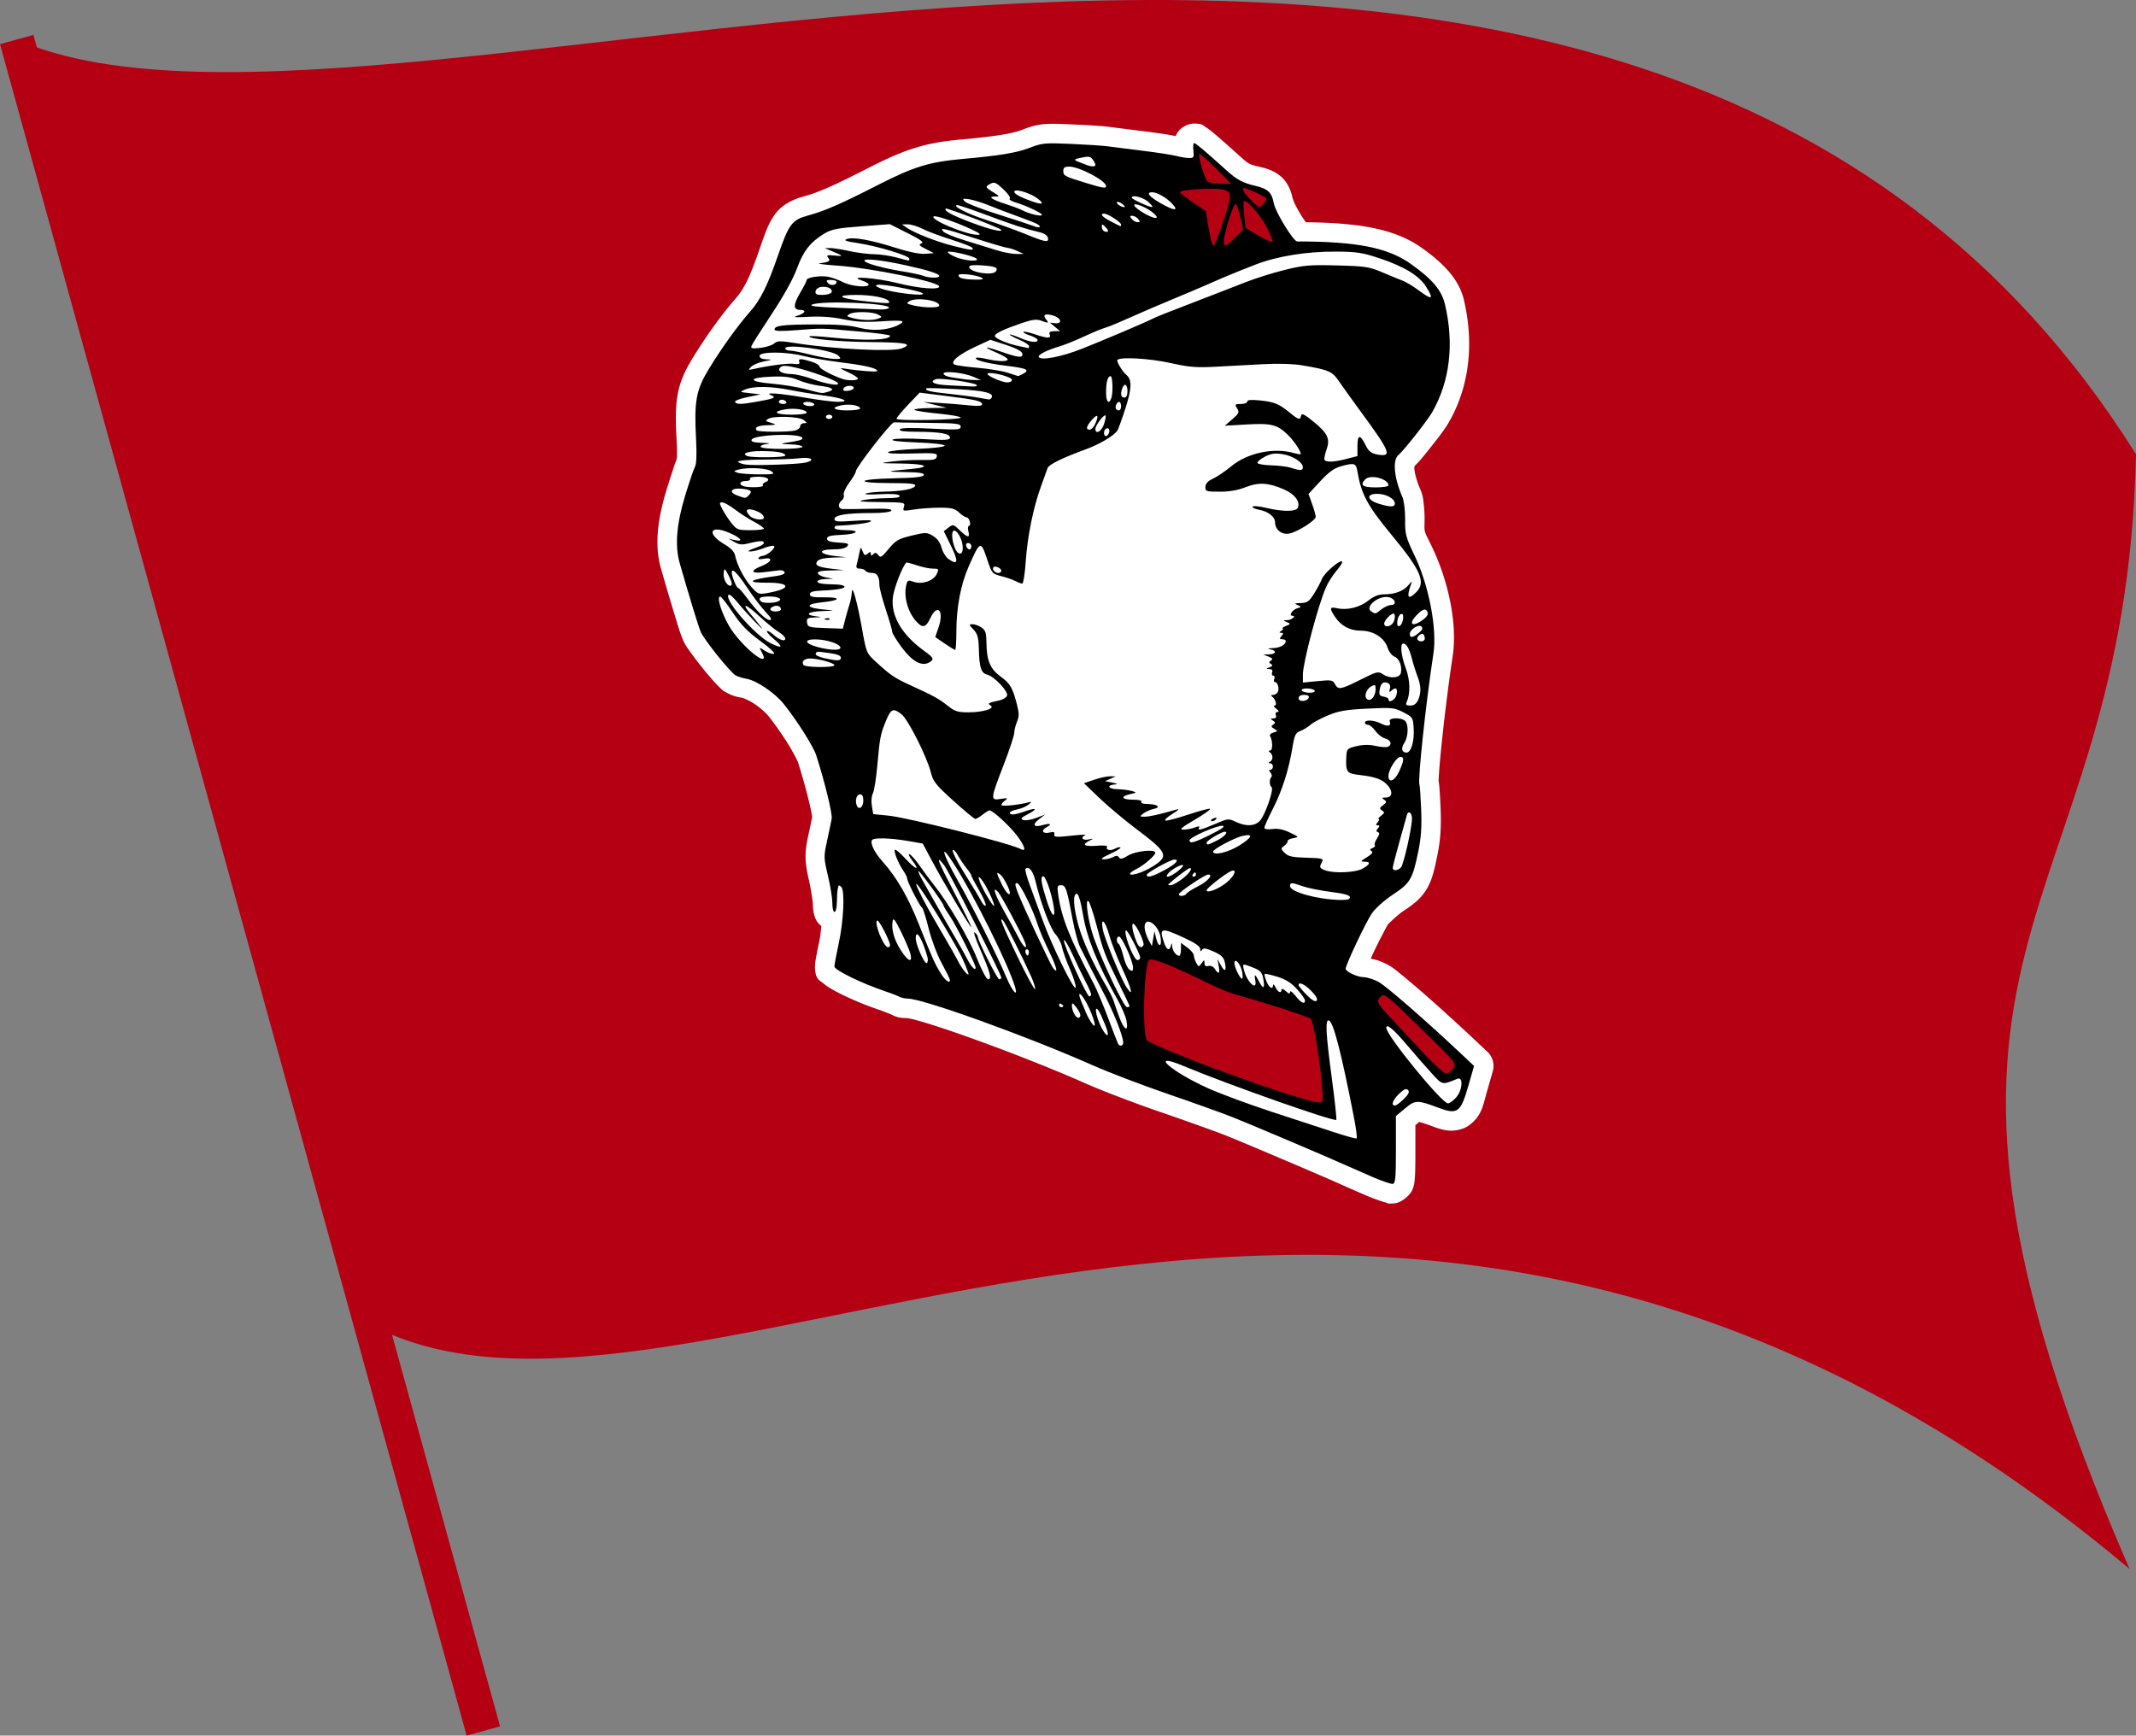 <?xml version="1.0" encoding="UTF-8" standalone="no"?>
<svg
   version="1.0"
   id="svg2"
   height="400.785"
   width="493.213"
   sodipodi:docname="Maoflag1_edited_2upload.svg"
   inkscape:version="1.2.1 (9c6d41e410, 2022-07-14)"
   xmlns:inkscape="http://www.inkscape.org/namespaces/inkscape"
   xmlns:sodipodi="http://sodipodi.sourceforge.net/DTD/sodipodi-0.dtd"
   xmlns="http://www.w3.org/2000/svg"
   xmlns:svg="http://www.w3.org/2000/svg"
   xmlns:rdf="http://www.w3.org/1999/02/22-rdf-syntax-ns#"
   xmlns:cc="http://creativecommons.org/ns#"
   xmlns:dc="http://purl.org/dc/elements/1.1/">
  <rect width="100%" height="100%" fill="#808080" stroke="none"/>
  <sodipodi:namedview
     id="namedview16"
     pagecolor="#505050"
     bordercolor="#eeeeee"
     borderopacity="1"
     inkscape:showpageshadow="0"
     inkscape:pageopacity="0"
     inkscape:pagecheckerboard="0"
     inkscape:deskcolor="#505050"
     showgrid="false"
     inkscape:zoom="0.85518646"
     inkscape:cx="217.49643"
     inkscape:cy="44.434754"
     inkscape:window-width="2560"
     inkscape:window-height="1387"
     inkscape:window-x="-8"
     inkscape:window-y="-8"
     inkscape:window-maximized="1"
     inkscape:current-layer="svg2" />
  <defs
     id="defs4" />
  <g
     id="g45782"
     transform="translate(1414.956,-1064.668)">
    <g
       id="g45306"
       transform="translate(-1502.394,898.39)">
      <g
         id="g45296">
        <path
           id="path45292"
           d="m 91.288,175.4 80.812,296.311 c 75.042,41.241 230.197,-91.939 407.054,56.868 C 515.284,381.844 578.213,382.079 580.651,271.178 462.442,82.551 178.941,213.889 91.288,175.4 Z"
           style="opacity:1;fill:#b50014;fill-opacity:1;stroke:none;stroke-width:2;stroke-miterlimit:4;stroke-dasharray:none;stroke-opacity:1" />
        <path
           id="path45294"
           d="m 95.156,174.344 -7.719,2.125 107.75,390.594 7.719,-2.125 z"
           style="opacity:1;fill:#b50014;fill-opacity:1;stroke:none;stroke-width:8;stroke-miterlimit:4;stroke-dasharray:none;stroke-opacity:1" />
      </g>
      <g
         id="g45304"
         transform="translate(7.483,14.965)">
        <g
           id="g45298" />
        <g
           id="g45300" />
        <g
           id="g45302" />
      </g>
    </g>
    <g
       id="g45766">
      <g
         id="g45759">
        <path
           style="color:#000000;fill:#ffffff;stroke-linecap:round;stroke-linejoin:round;paint-order:markers stroke fill"
           d="m -1139.211,1093.207 c -1.386,0 -2.67,0.754 -3.291,1.389 -0.608,0.622 -0.823,1.113 -0.982,1.496 -0.652,-0.124 -1.218,-0.252 -2.115,-0.391 -1.486,-0.23 -3.26,-0.479 -5.006,-0.695 -3.387,-0.419 -7.097,-0.888 -8.101,-1.024 -1.791,-0.241 -5.199,-0.428 -8.799,-0.586 -3.035,-0.134 -4.811,-0.215 -6.588,-0.039 -1.777,0.176 -3.283,0.683 -4.863,1.289 -2.192,0.841 -5.784,1.499 -14.328,2.262 -7.752,0.692 -12.557,2.16 -20.668,6.299 -8.974,4.579 -12.065,5.916 -15.662,6.895 -2.115,0.575 -4.698,1.767 -6.307,3.93 -1.609,2.162 -2.386,4.505 -3.672,8.226 -2.338,6.769 -3.625,9.223 -5.584,11.445 -3.15,3.572 -6.98,8.935 -10.002,13.92 -1.578,2.608 -2.757,5.134 -3.291,8.09 -0.534,2.955 -0.49,6.091 -0.254,10.576 0.09,1.706 0.107,3.043 0.072,3.887 -0.035,0.844 -0.509,1.481 0.195,0.178 -0.745,1.38 -0.767,1.81 -1.199,3.084 -0.432,1.274 -0.936,2.845 -1.424,4.453 -2.114,6.971 -2.745,12.835 -1.258,18.041 1.107,3.877 2.187,7.537 3.066,10.412 0.879,2.875 1.381,4.59 1.969,5.975 0.582,1.369 1.135,2.042 1.904,3.119 0.769,1.077 1.683,2.272 2.615,3.434 0.933,1.161 1.875,2.28 2.723,3.213 0.424,0.466 0.82,0.883 1.223,1.27 0.403,0.386 0.602,0.699 1.66,1.266 1.562,0.836 2.492,0.993 3.85,1.232 -0.163,-0.029 1.338,0.517 2.619,1.383 1.281,0.865 2.592,2.042 3.168,2.758 1.387,1.722 3.053,4.093 4.391,6.207 1.338,2.114 2.429,4.401 2.396,4.299 0.952,2.975 1.873,6.274 2.51,8.893 0.319,1.31 0.568,2.457 0.711,3.252 0.058,0.322 0.084,0.527 0.105,0.693 -0.135,0.692 -0.529,2.616 -0.941,4.5 -0.811,3.709 -0.785,5.897 0.205,10.066 0.502,2.113 0.893,5.401 0.893,5.143 0,0.983 0.053,1.806 0.291,2.752 0.119,0.473 0.251,0.978 0.719,1.719 0.174,0.276 0.569,0.664 0.963,1.027 -0.149,1.069 -0.188,2.125 -0.397,3.082 -0.279,1.277 -0.53,2.522 -0.719,3.539 -0.094,0.509 -0.174,0.957 -0.234,1.351 -0.061,0.395 -0.129,0.486 -0.129,1.348 0,3.062 1.276,3.301 1.777,3.752 0.502,0.451 0.921,0.729 1.383,1.024 0.923,0.588 1.984,1.153 3.205,1.75 2.442,1.193 5.457,2.458 8.315,3.414 1.22,0.408 3.124,1.235 2.662,0.992 1.637,0.859 2.462,0.967 4.064,0.967 -0.498,0 0.252,0.038 1.135,0.254 0.883,0.216 2.102,0.561 3.535,1.002 2.867,0.883 6.618,2.157 10.738,3.643 8.24,2.97 17.992,6.798 25.467,10.107 4.038,1.787 11.716,4.715 17.557,6.717 5.66,1.94 12.429,4.364 14.664,5.24 3.564,1.397 23.3,9.781 26.904,11.43 0.944,0.431 3.33,1.475 5.521,2.42 1.185,0.511 2.335,0.958 3.326,1.299 0.496,0.17 0.944,0.314 1.406,0.435 0.462,0.121 0.413,0.439 2.279,0.215 1.61,-0.194 3.51,-1.95 3.977,-3.037 0.466,-1.087 0.498,-1.751 0.57,-2.521 0.145,-1.541 0.156,-3.488 0.156,-6.795 v -5.684 l 0.49,-0.408 c 0.347,-0.288 0.321,-0.291 0.387,-0.363 -0.107,0.036 0.728,0.169 2.984,1.012 1.19,0.445 2.279,0.842 3.701,0.998 1.422,0.156 3.454,-0.17 4.906,-1.258 2.904,-2.175 3.158,-4.606 4.074,-7.793 l 1.326,-4.611 a 4.5,4.5 0 0 0 -1.24,-4.519 l -2.623,-2.469 c -4.401,-4.145 -8.882,-8.202 -12.516,-11.363 -1.817,-1.581 -3.419,-2.936 -4.721,-3.986 -1.302,-1.05 -1.911,-1.651 -3.342,-2.381 -1.233,-0.629 -2.3,-1.057 -3.744,-1.291 0.267,-0.588 0.475,-1.073 0.773,-1.705 1.295,-2.739 3.073,-6.029 3.186,-6.193 0.049,-0.072 2.107,-2.146 3.682,-3.184 2.108,-1.389 4.016,-2.814 5.316,-5.049 1.3,-2.235 1.766,-4.502 2.451,-7.832 0.7,-3.4 0.9,-6.534 0.729,-10.707 -0.063,-1.525 -0.138,-2.939 -0.213,-4.029 -0.037,-0.545 -0.073,-1.004 -0.113,-1.398 -0.02,-0.197 -0.04,-0.372 -0.074,-0.596 -0.011,-0.072 -0.033,-0.181 -0.053,-0.279 -6e-4,-0.06 0,-0.051 0,-0.15 0.01,-0.442 0.047,-1.201 0.115,-2.141 0.136,-1.879 0.383,-4.522 0.701,-7.508 0.636,-5.971 1.555,-13.346 2.434,-19.105 1.131,-7.413 -1.018,-17.366 -4.711,-25.072 -2.05,-4.277 -1.814,-3.177 -1.785,-6.436 0.011,-1.247 -0.063,-2.488 -0.199,-3.631 -0.137,-1.143 -0.17,-1.971 -0.803,-3.408 -0.8,-1.818 -1.247,-3.588 -1.351,-4.674 -0.051,-0.531 0.107,-0.759 0.107,-0.727 0.36,-0.387 0.766,-0.758 1.188,-1.252 0.753,-0.884 1.611,-1.939 2.469,-3.027 1.716,-2.176 3.244,-4.118 4.232,-5.842 4.696,-8.187 5.805,-18.027 3.465,-28.09 -1.067,-4.59 -4.314,-8.242 -9.662,-12.055 -6.098,-4.348 -14.107,-5.837 -26.863,-5.979 -0.329,-0.463 -0.67,-0.937 -1.06,-1.576 -0.536,-0.875 -1.065,-1.825 -1.441,-2.588 -0.377,-0.763 -0.578,-1.577 -0.48,-1.031 -0.301,-1.682 -0.994,-3.709 -2.576,-5.184 -1.581,-1.474 -3.372,-2.016 -5.148,-2.426 v 0 c -2.34,-0.54 -2.513,-0.631 -4.498,-2.424 -2.541,-2.294 -4.361,-3.908 -5.656,-5.004 -0.648,-0.548 -1.154,-0.96 -1.639,-1.316 -0.242,-0.178 -0.469,-0.34 -0.812,-0.539 -0.344,-0.199 -0.424,-0.693 -2.471,-0.693 z"
           id="path45743" />
        <path
           style="color:#000000;fill:#000000;stroke-width:9;stroke-linecap:round;stroke-linejoin:round;paint-order:markers stroke fill"
           d="m -1098.064,1336.445 c -2.173,-0.936 -4.618,-2.008 -5.433,-2.38 -3.961,-1.811 -23.185,-9.977 -27.134,-11.525 -2.462,-0.965 -9.143,-3.354 -14.848,-5.309 -5.704,-1.955 -13.442,-4.913 -17.195,-6.574 -15.247,-6.749 -39.22,-15.391 -42.696,-15.391 -0.615,-1e-4 -1.504,-0.203 -1.976,-0.45 -0.472,-0.248 -1.969,-0.822 -3.327,-1.276 -5.237,-1.752 -11.607,-4.864 -11.607,-5.671 0,-0.439 0.44,-2.815 0.978,-5.279 1.149,-5.264 1.467,-12.242 0.597,-13.111 -0.323,-0.323 -0.615,-0.431 -0.648,-0.241 -0.034,0.19 -0.117,0.568 -0.185,0.84 -0.068,0.272 -0.151,1.618 -0.185,2.993 -0.072,2.929 -1.05,2.911 -1.05,-0.019 0,-1.049 -0.457,-3.832 -1.016,-6.184 -0.981,-4.13 -0.987,-4.407 -0.187,-8.065 0.456,-2.083 0.933,-4.364 1.06,-5.067 0.203,-1.118 -1.574,-8.42 -3.554,-14.604 -0.675,-2.11 -4.484,-8.127 -7.568,-11.956 -2.022,-2.511 -6.219,-5.346 -8.511,-5.749 -0.879,-0.155 -2.007,-0.501 -2.507,-0.768 -1.228,-0.657 -7.321,-8.243 -8.107,-10.094 -0.553,-1.302 -2.648,-8.156 -4.85,-15.863 -1.138,-3.985 -0.739,-8.977 1.238,-15.499 0.947,-3.124 1.971,-6.14 2.275,-6.703 0.366,-0.677 0.456,-2.858 0.267,-6.441 -0.463,-8.767 0,-11.303 2.902,-16.099 2.881,-4.752 6.68,-10.045 9.53,-13.277 2.454,-2.783 4.06,-6.004 6.461,-12.953 2.524,-7.308 3.254,-8.289 6.906,-9.283 3.989,-1.085 7.493,-2.618 16.528,-7.228 7.91,-4.036 11.588,-5.163 19.022,-5.826 8.646,-0.771 12.618,-1.421 15.54,-2.543 3.025,-1.161 3.613,-1.219 9.642,-0.954 3.531,0.155 7.31,0.402 8.396,0.548 1.087,0.146 4.754,0.61 8.149,1.03 3.396,0.42 6.952,0.972 7.902,1.225 0.951,0.254 2.253,0.462 2.894,0.464 1.041,0 1.144,-0.181 0.964,-1.726 -0.111,-0.951 -0.027,-1.729 0.188,-1.729 0.343,0 2.51,1.833 7.561,6.394 2.275,2.054 3.724,2.827 6.503,3.468 2.946,0.68 3.865,1.536 4.308,4.017 0.36,2.015 4.536,8.841 5.409,8.841 13.736,-0.01 20.95,1.423 26.255,5.205 5.025,3.583 7.116,6.076 7.891,9.409 2.127,9.146 1.097,17.712 -2.986,24.831 -1.111,1.938 -6.593,8.89 -7.79,9.881 -1.398,1.157 -0.999,5.309 0.931,9.694 0.364,0.826 0.638,3.12 0.62,5.186 -0.03,3.416 0.144,4.072 2.227,8.42 3.244,6.769 5.179,16.823 4.321,22.449 -1.788,11.723 -3.695,29.636 -3.235,30.381 0.092,0.15 0.268,2.71 0.39,5.689 0.163,3.963 -0.01,6.544 -0.642,9.615 -1.341,6.514 -1.865,7.415 -5.836,10.031 -2.005,1.321 -4.099,3.194 -4.925,4.406 -1.387,2.035 -6.031,11.856 -6.031,12.755 0,0.67 2.75,1.948 4.193,1.948 0.703,0 2.187,0.463 3.296,1.029 1.74,0.888 10.823,8.789 19.539,16.998 l 2.622,2.469 -1.325,4.611 c -1.759,6.12 -2.504,6.678 -6.783,5.08 -5.017,-1.873 -5.444,-1.868 -7.821,0.108 l -2.115,1.757 v 7.795 c 0,6.56 -0.117,7.809 -0.741,7.885 -0.407,0.049 -2.519,-0.677 -4.692,-1.613 z"
           id="path45745" />
      </g>
      <path
         id="path45310"
         style="fill:#b50014;fill-opacity:1;stroke-width:0.494"
         d="m -1109.57,1318.713 c 0.205,-3.749 -1.873,-17.974 -2.745,-18.792 -0.508,-0.476 -12.309,-4.278 -17.399,-5.605 -1.109,-0.289 -3.776,-1.384 -5.927,-2.433 -9.174,-4.476 -13.601,-6.209 -14.042,-5.496 -1.222,1.978 -1.548,17.454 -0.39,18.52 1.786,1.643 28.01,11.403 36.945,13.752 2.958,0.777 3.518,0.786 3.558,0.055 z m 30.178,-7.319 c 0.743,-1.134 0.629,-1.285 -5.5,-7.293 -10.152,-9.954 -10.297,-10.076 -11.175,-9.348 -1.207,1.002 -0.945,1.608 2.077,4.809 1.562,1.654 4.912,5.254 7.444,7.999 2.582,2.799 4.997,4.991 5.5,4.991 0.493,0 1.237,-0.521 1.654,-1.157 z m -53.581,-194.191 c 0.797,-2.166 1.607,-4.881 1.8,-6.034 0.332,-1.98 0.274,-2.125 -1.05,-2.635 -1.647,-0.635 -10.696,-0.123 -10.261,0.581 0.153,0.248 1.551,1.314 3.106,2.37 l 2.828,1.92 0.621,3.697 c 0.557,3.318 0.971,4.576 1.372,4.175 0.075,-0.075 0.788,-1.909 1.585,-4.075 z m 3.219,2.318 1.849,-1.893 -0.648,-2.922 c -0.357,-1.607 -0.866,-2.922 -1.131,-2.922 -0.522,0 -2.625,6.7 -2.675,8.52 -0.042,1.553 0.478,1.397 2.606,-0.782 z m 7.243,-2.475 c -1.549,-2.906 -4.669,-6.439 -5.21,-5.898 -0.157,0.157 -0.135,1.608 0.048,3.225 l 0.333,2.94 3.032,1.79 c 1.667,0.984 3.103,1.58 3.191,1.324 0.088,-0.256 -0.539,-1.778 -1.394,-3.381 z m -0.689,-5.386 c 0.361,-0.475 0.663,-1.004 0.672,-1.174 0.014,-0.287 -4.512,-2.407 -5.138,-2.407 -0.725,0 -0.12,1.114 1.466,2.7 2.01,2.009 2.119,2.042 3,0.881 z m -11.028,-8.127 c -1.957,-1.957 -3.677,-3.439 -3.822,-3.294 -0.335,0.334 1.147,5.411 1.819,6.235 0.284,0.348 1.608,0.617 3.032,0.617 h 2.528 z" />
      <path
         id="path45312"
         style="fill:#ffffff;stroke-width:0.494"
         d="m -1102.349,1322.563 c -2.943,-15.023 -4.724,-21.905 -5.757,-22.249 -0.884,-0.295 -0.722,2.906 0.676,13.363 0.689,5.156 1.156,9.472 1.036,9.591 -0.496,0.496 -25.015,-8.148 -35.285,-12.44 -8.231,-3.44 -2.92,1.305 5.831,5.21 2.852,1.273 9.409,3.695 14.57,5.384 5.161,1.688 11.607,3.798 14.323,4.689 2.716,0.89 5.077,1.542 5.245,1.449 0.168,-0.093 -0.12,-2.341 -0.639,-4.996 z m 11.553,-4.116 c 1.125,-1.125 1.369,-1.655 0.953,-2.071 -0.416,-0.416 -0.939,-0.195 -2.044,0.864 -1.492,1.429 -1.944,2.72 -0.953,2.72 0.292,0 1.212,-0.68 2.044,-1.512 z m 12.018,-0.289 c 1.506,-1.625 1.77,-4.952 0.347,-4.375 -3.615,1.465 -3.403,1.512 -5.98,-1.31 -1.326,-1.452 -3.917,-4.417 -5.758,-6.59 -3.04,-3.589 -4.689,-4.95 -4.682,-3.864 0.011,1.759 12.821,17.446 14.246,17.446 0.339,0 1.161,-0.588 1.827,-1.307 z m -76.825,-12.695 c 0,-1.536 -2.225,-7.124 -4.75,-11.927 -1.636,-3.112 -3.729,-7.201 -5.192,-10.143 -0.478,-0.961 -1.241,-3.739 -1.696,-6.174 -1.382,-7.399 -1.626,-8.131 -2.71,-8.131 -0.865,0 -0.941,0.237 -0.672,2.099 0.785,5.451 2.606,10.026 8.225,20.66 0.657,1.244 2.145,4.8 3.306,7.902 1.161,3.102 2.212,5.807 2.335,6.01 0.374,0.616 1.154,0.415 1.154,-0.297 z m -3.724,-2.914 c -0.183,-0.611 -0.787,-2.111 -1.343,-3.334 -1.413,-3.11 -1.726,-1.296 -0.335,1.94 1.07,2.488 2.316,3.523 1.677,1.394 z m 4.482,-2.181 c -0.187,-0.996 -1.166,-3.274 -2.176,-5.062 -4.444,-7.87 -6.933,-13.974 -7.82,-19.18 -0.566,-3.322 -1.079,-5.062 -1.492,-5.062 -0.953,0 -0.777,3.115 0.417,7.377 1.026,3.664 3.368,8.783 6.268,13.701 0.804,1.363 1.627,3.012 1.828,3.665 0.202,0.653 0.799,2.353 1.327,3.779 1.119,3.021 2.16,3.515 1.647,0.783 z m -8.604,-2.836 c -1.554,-3.427 -3.167,-4.724 -1.747,-1.404 0.436,1.019 0.922,2.186 1.081,2.593 0.159,0.407 0.628,1.271 1.044,1.919 1.362,2.125 1.13,0.217 -0.378,-3.108 z m -2.043,1.559 c -0.01,-0.34 -0.446,-1.173 -0.977,-1.852 -0.812,-1.039 -0.968,-1.092 -0.977,-0.338 -0.014,1.144 0.868,2.808 1.488,2.808 0.262,0 0.472,-0.278 0.466,-0.617 z m -3.94,-2.07 c 0,-0.12 -0.222,-0.355 -0.494,-0.523 -0.272,-0.168 -0.494,-0.07 -0.494,0.218 0,0.288 0.222,0.523 0.494,0.523 0.272,0 0.494,-0.098 0.494,-0.218 z m 15.311,0.01 c 0,-0.115 -1.184,-2.615 -2.631,-5.556 -3.189,-6.483 -3.394,-7.022 -5.037,-13.251 -0.717,-2.716 -1.536,-5.161 -1.819,-5.433 -0.891,-0.853 -0.085,4.746 1.216,8.444 1.917,5.449 6.959,16.004 7.644,16.004 0.345,0 0.627,-0.094 0.627,-0.208 z m 40.499,-1.337 c 0,-0.307 -0.827,-1.473 -1.837,-2.593 -1.318,-1.461 -2.603,-2.274 -4.549,-2.878 -1.492,-0.464 -2.806,-0.749 -2.922,-0.633 -0.115,0.115 0.07,0.884 0.411,1.707 0.63,1.522 1.461,2.002 1.522,0.88 0.018,-0.34 0.275,-0.117 0.569,0.494 0.569,1.179 1.373,1.496 1.373,0.541 0,-0.324 0.428,-0.183 0.988,0.324 0.755,0.683 0.989,0.73 0.993,0.2 0,-0.382 0.575,0.028 1.27,0.911 1.284,1.629 2.181,2.06 2.181,1.048 z m 1.483,-2.158 c -1.532,-1.581 -2.964,-2.248 -2.964,-1.38 0,0.192 0.823,1.192 1.828,2.222 1.215,1.244 1.993,1.707 2.32,1.38 0.327,-0.327 -0.07,-1.073 -1.184,-2.222 z m -50.872,0.74 c 0,-0.272 -0.556,-1.55 -1.235,-2.84 -0.679,-1.29 -2.044,-4.124 -3.032,-6.298 -0.988,-2.173 -1.893,-3.678 -2.013,-3.344 -0.26,0.729 5.278,12.975 5.867,12.975 0.227,0 0.412,-0.222 0.412,-0.494 z m -17.539,-1.605 c -1.47,-5.119 -9.632,-21.52 -14.311,-28.757 -3.195,-4.942 -2.501,-2.176 1.003,3.995 3.613,6.364 9.112,17.319 11.315,22.54 1.321,3.132 2.694,4.663 1.994,2.223 z m 24.795,-4.171 c -1.232,-2.663 -2.619,-6.231 -3.084,-7.929 -0.921,-3.364 -2.04,-4.307 -1.466,-1.235 0.389,2.082 4.211,11.399 5.454,13.297 1.7,2.595 1.245,0.513 -0.904,-4.133 z m -21.082,1.7 c -1.752,-3.94 -5.997,-12.409 -6.485,-12.939 -1.077,-1.169 -0.175,1.104 3.312,8.341 2.059,4.274 3.875,7.641 4.035,7.481 0.16,-0.16 -0.228,-1.457 -0.862,-2.882 z m 8.91,-1.799 c -0.836,-1.905 -1.657,-4.196 -1.824,-5.091 -0.167,-0.895 -0.836,-2.202 -1.486,-2.903 -1.181,-1.274 -3.437,-7.261 -4.606,-12.222 -0.564,-2.395 -1.565,-3.633 -2.323,-2.875 -0.163,0.163 0.31,1.913 1.05,3.889 0.74,1.976 2.063,5.593 2.94,8.038 2.063,5.754 7.364,16.55 7.593,15.463 0.097,-0.459 -0.508,-2.394 -1.344,-4.298 z m 44.658,2.255 c -0.272,-1.447 -0.658,-1.877 -2.264,-2.52 -2.525,-1.01 -2.574,-0.999 -2.195,0.511 0.712,2.835 3.132,5.063 2.627,2.418 -0.313,-1.637 -0.071,-1.557 0.885,0.293 0.98,1.894 1.379,1.598 0.947,-0.702 z m -72.346,0.286 c 0,-0.204 -0.855,-1.926 -1.891,-3.828 -1.058,-1.942 -2.379,-5.462 -3.013,-8.032 -0.621,-2.516 -1.315,-4.689 -1.542,-4.829 -0.524,-0.324 -3.425,-6.007 -3.425,-6.71 0,-0.289 -0.406,-1.116 -0.902,-1.837 -1.159,-1.685 -2.273,-4.475 -1.926,-4.822 0.148,-0.148 1.206,0.748 2.352,1.991 2.458,2.667 3.571,3.014 1.669,0.521 -0.729,-0.956 -1.018,-1.616 -0.642,-1.466 0.376,0.15 1.462,1.393 2.412,2.762 0.951,1.369 2.428,3.355 3.282,4.414 3.176,3.936 8.025,12.23 9.874,16.889 1.098,2.766 2.193,4.811 2.579,4.816 0.916,0.01 0.463,-1.67 -1.906,-7.065 -1.052,-2.396 -1.593,-4.091 -1.203,-3.767 0.39,0.324 0.71,0.766 0.71,0.982 0,0.877 4.517,9.857 4.958,9.857 0.261,0 0.475,-0.188 0.475,-0.419 0,-0.735 -12.142,-24.599 -13.201,-25.946 -2.12,-2.696 -1.513,-1.054 2.324,6.281 2.179,4.166 3.962,7.777 3.961,8.026 0,0.536 -6.44,-10.319 -9.251,-15.598 l -1.972,-3.702 -3.402,-0.589 c -4.146,-0.718 -7.938,-0.808 -8.315,-0.197 -0.457,0.739 0.557,2.826 2.349,4.831 3.345,3.744 5.956,8.243 8.487,14.627 3.133,7.902 3.606,8.963 5.056,11.328 1.023,1.669 2.121,2.443 2.103,1.482 z m 67.439,-2.03 c -0.383,-1.745 -1.744,-3.176 -1.744,-1.834 0,1.034 1.464,3.922 1.812,3.574 0.142,-0.142 0.111,-0.925 -0.068,-1.74 z m -64.493,-2.76 c -1.692,-3.731 -10.323,-17.749 -10.697,-17.374 -0.275,0.275 2.448,5.446 6.275,11.915 1.446,2.445 2.96,5.112 3.363,5.927 0.81,1.635 2.133,3.313 2.401,3.044 0.095,-0.095 -0.509,-1.675 -1.343,-3.512 z m 59.12,1.579 -0.295,-1.605 0.766,1.402 c 0.937,1.715 1.392,1.417 0.945,-0.619 -0.262,-1.192 -0.81,-1.722 -2.604,-2.516 -1.783,-0.788 -2.358,-0.87 -2.671,-0.377 -0.292,0.46 -0.401,0.401 -0.406,-0.221 0,-0.574 -1.231,-1.415 -3.781,-2.593 -5.279,-2.439 -5.78,-2.313 -4.574,1.146 0.602,1.728 1.243,2.007 1.587,0.691 0.186,-0.711 0.236,-0.685 0.283,0.148 0.059,1.033 0.926,2.198 1.638,2.198 0.217,0 0.395,-0.673 0.395,-1.496 v -1.496 l 1.482,1.095 c 0.815,0.603 1.482,1.402 1.482,1.776 0,0.374 0.252,1.15 0.559,1.725 0.541,1.011 0.58,1.015 1.235,0.12 0.64,-0.876 0.676,-0.877 0.676,-0.031 0,0.624 0.274,0.821 0.91,0.655 0.548,-0.143 1.14,0.129 1.486,0.683 0.865,1.385 1.22,1.112 0.889,-0.684 z m -39.204,-3.443 c -1.087,-2.249 -2.25,-4.978 -2.584,-6.064 -1.082,-3.515 -4.11,-9.631 -4.769,-9.631 -0.521,0 -0.516,0.347 0.026,1.852 0.919,2.555 7.666,17.018 8.299,17.792 1.273,1.555 0.841,-0.198 -0.972,-3.949 z m 19.328,3.196 c -0.511,-2.234 -2.578,-6.544 -3.138,-6.544 -0.629,0 -0.698,1.315 -0.088,1.691 0.238,0.147 0.699,1.324 1.024,2.616 0.607,2.409 1.29,3.596 2.07,3.596 0.244,0 0.303,-0.611 0.132,-1.358 z m -36.256,0.609 c 0,-0.729 -4.547,-9.84 -5.872,-11.766 -0.845,-1.228 -1.536,-2.376 -1.536,-2.551 0,-0.497 -5.58,-8.165 -5.789,-7.956 -0.102,0.103 0.306,1.046 0.907,2.097 0.601,1.051 2.03,3.577 3.176,5.614 1.145,2.037 3,5.26 4.122,7.162 1.122,1.901 2.526,4.402 3.121,5.556 0.921,1.789 1.872,2.726 1.872,1.844 z m -11.12,-2.38 c -1.186,-4.314 -2.709,-6.756 -2.709,-4.346 0,1.439 2.047,6.007 2.552,5.695 0.248,-0.154 0.32,-0.761 0.158,-1.349 z m -3.911,-0.699 c -0.177,-0.747 -1.138,-3.025 -2.138,-5.062 -1.458,-2.973 -1.852,-3.472 -1.998,-2.528 -0.302,1.959 0.333,4.207 1.875,6.639 1.652,2.604 2.761,3.072 2.26,0.952 z m 53.037,0.741 c -0.013,-0.34 -0.78,-2.062 -1.705,-3.828 -1.103,-2.106 -1.689,-2.843 -1.705,-2.143 -0.038,1.684 2.018,6.588 2.761,6.588 0.37,0 0.661,-0.278 0.648,-0.617 z m -25.854,-1.718 c -0.502,-0.502 -0.916,0.254 -0.504,0.92 0.311,0.503 0.427,0.504 0.595,10e-4 0.115,-0.343 0.074,-0.758 -0.09,-0.922 z m -31.908,-1.062 c 0,-0.986 -2.579,-5.977 -2.966,-5.738 -0.799,0.494 1.486,6.172 2.484,6.172 0.265,0 0.481,-0.195 0.481,-0.434 z m 31.138,-0.742 c -0.775,-2.039 -5.521,-10.891 -6.245,-11.647 -1.419,-1.483 -0.709,0.672 1.541,4.674 1.222,2.173 2.708,4.896 3.303,6.05 1.152,2.235 2.15,2.892 1.401,0.923 z m 27.369,0.715 c 0.352,-0.569 -1.734,-4.971 -2.355,-4.971 -0.481,0 -0.15,1.865 0.723,4.075 0.551,1.394 1.128,1.711 1.632,0.896 z m 2.923,-1.637 c 0.541,2.254 1.415,2.042 1.022,-0.247 -0.515,-3.003 -3.679,-5 -3.679,-2.321 0,0.693 0.382,1.971 0.848,2.84 l 0.848,1.581 0.288,-1.729 0.288,-1.729 z m -23.658,-7.409 c -0.524,-3.19 -1.903,-7.056 -2.458,-6.892 -0.637,0.188 -0.429,1.542 0.87,5.657 1.177,3.727 2.118,4.459 1.588,1.235 z m -17.255,-3.726 c -0.962,-1.642 -1.749,-3.137 -1.749,-3.324 0,-0.187 -0.5,-0.955 -1.111,-1.707 -0.611,-0.752 -1.53,-2.118 -2.042,-3.035 -0.512,-0.917 -1.027,-1.4 -1.145,-1.073 -0.118,0.327 0.968,2.496 2.413,4.82 2.807,4.516 3.252,5.255 4.326,7.178 0.379,0.678 0.772,0.984 0.873,0.679 0.102,-0.305 -0.602,-1.898 -1.564,-3.539 z m 2.423,0.72 c -1.439,-3.039 -3.137,-5.025 -2.209,-2.582 0.714,1.878 3.051,5.801 3.305,5.547 0.115,-0.115 -0.378,-1.449 -1.096,-2.965 z m 83.248,0.972 c 0,-0.479 -1.28,-0.84 -4.399,-1.24 -2.419,-0.31 -5.337,-0.895 -6.483,-1.299 -2.582,-0.911 -2.947,-0.915 -2.947,-0.035 0,1.327 6.242,3.063 11.483,3.193 1.685,0.042 2.346,-0.133 2.346,-0.618 z m -37.777,-0.815 c 0.171,-0.277 1.379,-1.044 2.684,-1.706 2.267,-1.149 3.634,-2.73 2.36,-2.73 -0.753,0 -6.778,4.058 -6.778,4.565 0,0.556 1.374,0.454 1.734,-0.129 z m -40.752,-0.253 c 0,-0.77 -1.439,-3.533 -2.146,-4.119 -1.077,-0.893 -1.032,-0.531 0.269,2.146 0.923,1.899 1.877,2.902 1.877,1.973 z m 49.978,-2.281 c 1.848,-1.463 2.621,-3.278 1.157,-2.716 -1.203,0.461 -5.696,3.958 -5.696,4.432 0,0.796 2.618,-0.193 4.539,-1.715 z m -10.453,-0.676 c 1.787,-1.318 2.83,-2.707 2.033,-2.707 -0.364,0 -3.47,2.349 -4.969,3.758 -0.113,0.106 0.121,0.193 0.521,0.193 0.4,0 1.486,-0.56 2.414,-1.245 z m -3.805,-2.25 c 2.605,-1.411 3.553,-2.432 2.256,-2.432 -0.858,0 -6.366,3.051 -6.366,3.526 0,0.78 1.28,0.439 4.11,-1.094 z m 2.824,0.438 c 0.804,-0.594 1.462,-1.267 1.462,-1.494 0,-0.552 -2.619,0.824 -3.43,1.802 -0.97,1.168 0.225,0.982 1.969,-0.307 z m 4.425,0.587 c 0,-0.272 -0.098,-0.494 -0.218,-0.494 -0.12,0 -0.355,0.222 -0.523,0.494 -0.168,0.272 -0.07,0.494 0.218,0.494 0.288,0 0.523,-0.222 0.523,-0.494 z m -11.607,-0.971 c 1.087,-0.522 2.514,-1.418 3.173,-1.99 1.828,-1.589 0.986,-2.829 -4.902,-7.229 -2.852,-2.131 -6.837,-5.454 -8.856,-7.384 l -3.67,-3.51 2.4,-0.818 c 1.32,-0.45 2.971,-0.804 3.67,-0.786 l 1.27,0.031 -1.235,0.546 -1.235,0.546 1.729,0.346 c 1.068,0.213 1.315,0.37 0.646,0.411 -2.093,0.126 -1.726,1.052 0.436,1.102 1.171,0.027 2.684,0.212 3.363,0.41 1.214,0.355 1.208,0.367 -0.37,0.731 -2.338,0.539 -1.963,1.279 0.646,1.279 1.375,0 2.133,0.192 1.946,0.494 -0.18,0.291 0.367,0.497 1.329,0.501 2.318,0.011 3.348,0.759 1.551,1.127 -0.769,0.157 -1.843,0.626 -2.386,1.042 -0.968,0.741 -0.963,0.756 0.247,0.766 1.091,0.01 3.437,-0.519 7.409,-1.667 0.749,-0.216 0.369,0.178 -0.967,1.002 -1.211,0.748 -1.94,1.446 -1.619,1.553 0.321,0.107 2.709,-0.518 5.307,-1.387 2.599,-0.87 4.847,-1.459 4.997,-1.309 0.15,0.15 -1.465,1.29 -3.589,2.533 -3.094,1.811 -3.6,2.261 -2.546,2.261 0.724,0 1.899,-0.222 2.611,-0.492 0.861,-0.327 1.193,-0.327 0.991,0 -0.49,0.793 0.477,0.579 3.702,-0.82 2.931,-1.271 3.079,-1.286 4.741,-0.494 2.363,1.127 4.404,1.037 5.6,-0.247 1.201,-1.289 3.289,-7.32 2.686,-7.759 -0.52,-0.379 -0.556,-1.833 -0.057,-2.332 0.198,-0.198 0.112,-0.658 -0.19,-1.023 -0.405,-0.488 -0.404,-0.663 0,-0.663 0.305,0 0.554,-0.333 0.554,-0.741 0,-0.407 -0.278,-0.744 -0.617,-0.748 -0.473,-0.01 -0.467,-0.103 0.026,-0.416 0.706,-0.448 0.627,-1.592 -0.149,-2.162 -0.307,-0.226 -0.264,-0.366 0.114,-0.37 0.615,-0.01 0.59,-2.326 -0.035,-3.338 -0.173,-0.28 0.183,-0.649 0.791,-0.82 1.049,-0.295 1.059,-0.339 0.182,-0.855 -0.747,-0.44 -0.794,-0.627 -0.247,-0.98 0.565,-0.364 0.554,-0.516 -0.064,-0.922 -0.637,-0.418 -0.622,-0.487 0.108,-0.494 0.55,-0.01 0.749,-0.268 0.565,-0.748 -0.166,-0.431 0,-0.747 0.386,-0.756 0.44,-0.011 0.341,-0.265 -0.288,-0.741 -0.527,-0.399 -0.701,-0.725 -0.386,-0.725 0.657,0 0.221,-1.533 -0.595,-2.091 -0.325,-0.223 -0.217,-0.366 0.281,-0.37 0.446,-0.01 0.939,-0.341 1.096,-0.748 0.334,-0.869 -0.099,-2.223 -0.71,-2.223 -0.234,0 -0.298,-0.333 -0.141,-0.741 0.156,-0.407 0.045,-0.741 -0.247,-0.741 -0.292,0 -0.403,-0.333 -0.247,-0.741 0.188,-0.489 -0.027,-0.753 -0.633,-0.776 -0.864,-0.033 -0.862,-0.056 0.038,-0.409 0.718,-0.281 0.797,-0.472 0.318,-0.768 -0.517,-0.32 -0.513,-0.47 0.021,-0.801 0.491,-0.304 0.348,-0.531 -0.565,-0.895 l -1.223,-0.488 1.358,-0.031 c 1.634,-0.038 1.809,-0.864 0.247,-1.165 -0.731,-0.141 -0.511,-0.237 0.642,-0.281 1.662,-0.064 2.939,-0.78 2.939,-1.648 0,-0.217 -0.361,-0.395 -0.801,-0.395 -0.656,0 -0.69,-0.134 -0.186,-0.741 0.496,-0.597 0.483,-0.742 -0.063,-0.748 -0.532,-0.01 -0.519,-0.11 0.063,-0.486 0.407,-0.263 0.519,-0.496 0.247,-0.518 -0.272,-0.021 0.062,-0.27 0.741,-0.553 1.176,-0.49 1.188,-0.534 0.247,-0.922 -0.95,-0.392 -0.946,-0.409 0.094,-0.442 1.052,-0.034 2.198,-1.022 1.185,-1.022 -0.898,0 -0.013,-1.373 1.101,-1.709 1.054,-0.318 1.056,-0.334 0.089,-0.755 -0.813,-0.354 -0.682,-0.437 0.741,-0.466 1.48,-0.031 1.919,-0.337 3.053,-2.134 0.728,-1.154 1.544,-2.676 1.812,-3.383 0.527,-1.389 4.186,-4.563 4.686,-4.064 0.168,0.168 -0.389,1.095 -1.237,2.061 -0.848,0.966 -1.955,2.691 -2.461,3.833 -1.827,4.131 -5.359,17.457 -5.359,20.221 v 1.834 l 3.426,-0.338 c 3.135,-0.309 3.472,-0.252 3.969,0.677 0.748,1.398 1.296,1.304 5.907,-1.003 3.887,-1.946 4.075,-1.989 5.272,-1.205 1.579,1.035 3.833,0.814 4.063,-0.398 0.298,-1.569 -0.401,-3.323 -1.483,-3.724 -0.575,-0.213 -1.289,-1.138 -1.59,-2.061 -0.756,-2.316 -3.29,-3.93 -6.176,-3.934 -2.568,0 -4.597,-1.107 -6.028,-3.277 -1.279,-1.94 -1.179,-2.284 0.555,-1.903 2.334,0.513 5.221,-0.197 7.202,-1.772 1.285,-1.021 2.36,-1.441 3.689,-1.441 2.425,0 4.426,-0.763 5.566,-2.124 0.834,-0.995 0.881,-1.003 0.561,-0.098 -1.058,2.994 -0.624,3.597 1.245,1.729 2.274,-2.274 1.099,-5.019 -5.629,-13.144 -5.602,-6.765 -7.071,-9.476 -7.935,-14.637 -0.344,-2.054 -0.674,-2.163 -3.874,-1.282 -1.508,0.415 -2.801,1.359 -4.756,3.472 l -2.685,2.902 0.836,2.331 c 0.46,1.282 0.835,2.614 0.833,2.96 -0.01,0.803 -4.1,3.415 -6.016,3.836 -1.759,0.386 -3.371,-0.826 -3.371,-2.537 0,-1.335 -1.551,-2.543 -3.806,-2.967 -0.89,-0.167 -1.508,-0.481 -1.374,-0.698 0.134,-0.217 1.521,-0.09 3.083,0.283 3.938,0.941 6.99,0.917 7.364,-0.059 0.543,-1.416 -0.718,-3.087 -3.139,-4.158 -3.63,-1.606 -5.912,-1.746 -8.936,-0.549 -1.746,0.692 -3.722,1.034 -5.966,1.034 -3.161,0 -3.353,-0.064 -3.316,-1.111 0.027,-0.771 0.569,-1.355 1.768,-1.905 0.951,-0.437 2.834,-1.713 4.186,-2.837 3.728,-3.1 9.838,-4.397 14.462,-3.071 0.881,0.253 1.602,0.353 1.602,0.222 0,-0.735 -1.618,-3.115 -3.045,-4.479 -2.436,-2.329 -3.78,-2.661 -9.459,-2.339 l -5.029,0.285 1.729,-1.493 c 1.538,-1.328 1.66,-1.605 1.107,-2.507 -0.574,-0.936 -0.507,-1.014 0.864,-1.014 0.817,0 1.486,-0.254 1.486,-0.564 0,-0.395 0.894,-0.471 2.986,-0.252 3.286,0.343 4.326,0.777 6.881,2.868 1.98,1.621 2.348,1.708 2.568,0.608 0.122,-0.611 0.825,-0.25 3.007,1.548 3.116,2.567 3.712,3.854 2.884,6.229 -0.3,0.86 -0.545,1.864 -0.545,2.231 0,0.846 1.951,0.848 5.186,0 l 2.47,-0.644 v -2.311 c 0,-2.696 0.614,-2.761 1.885,-0.2 0.701,1.414 1.276,1.88 2.63,2.134 3.572,0.67 3.171,-0.426 -3.487,-9.52 -2.151,-2.938 -4.553,-6.282 -5.337,-7.43 -1.534,-2.247 -2.289,-2.572 -8.422,-3.62 -2.03,-0.347 -5.527,-0.457 -8.89,-0.279 -3.049,0.162 -7.989,0.427 -10.977,0.589 -4.612,0.251 -6.216,0.122 -10.619,-0.858 -4.735,-1.053 -11.478,-1.448 -12.211,-0.714 -0.296,0.296 1.165,2.725 2.113,3.511 1.285,1.066 1.209,3.139 -0.281,7.744 -0.82,2.532 -1.653,4.827 -1.853,5.1 -0.917,1.257 -4.132,3.144 -7.391,4.339 -5.406,1.982 -8.438,3.479 -8.715,4.301 -0.137,0.407 -0.817,2.297 -1.511,4.198 -1.786,4.893 -3.129,11.514 -3.531,17.41 -0.19,2.784 -0.551,5.062 -0.801,5.062 -0.251,0 -0.94,-0.259 -1.532,-0.576 -0.592,-0.317 -2.062,-0.827 -3.267,-1.135 -2.128,-0.543 -2.222,-0.65 -3.245,-3.715 -1.549,-4.638 -1.66,-4.597 -4.394,1.627 -1.75,3.985 -2.77,9.374 -2.77,14.643 0,2.456 -0.127,4.466 -0.281,4.466 -0.155,0 -1.252,-0.668 -2.439,-1.484 l -2.157,-1.484 0.75,-2.201 c 1.345,-3.946 -0.24,-5.689 -1.923,-2.116 -1.003,2.13 -1.76,2.306 -3.186,0.741 -1.94,-2.13 -2.947,-5.648 -2.369,-8.278 0.287,-1.308 0.406,-1.369 1.744,-0.903 1.95,0.68 4.607,-0.229 5.333,-1.823 0.523,-1.148 0.469,-1.22 -0.898,-1.22 -0.8,0 -2.483,-0.349 -3.74,-0.776 -1.258,-0.427 -2.35,-0.705 -2.427,-0.617 -0.991,1.12 -2.876,6.072 -3.086,8.11 -0.439,4.256 2.098,8.559 7.235,12.27 2.266,1.637 2.41,2.003 1.073,2.719 -1.696,0.908 -3.913,-0.348 -6.272,-3.551 -1.195,-1.624 -2.173,-3.232 -2.173,-3.573 0,-0.342 -0.667,-2.644 -1.482,-5.117 -0.815,-2.473 -1.482,-5.04 -1.482,-5.705 0,-1.947 -0.521,-2.771 -1.752,-2.771 -0.634,0 -1.29,-0.222 -1.458,-0.494 -0.168,-0.272 -0.752,-0.494 -1.297,-0.494 -0.708,0 -0.922,-0.247 -0.749,-0.864 0.134,-0.475 0.401,-1.642 0.594,-2.593 0.333,-1.643 0.372,-1.671 0.783,-0.561 0.358,0.966 0.559,1.062 1.168,0.557 0.589,-0.489 0.736,-0.48 0.736,0.042 0,0.497 0.137,0.516 0.576,0.078 0.438,-0.438 0.713,-0.388 1.15,0.211 0.499,0.682 0.816,0.492 2.394,-1.433 1.612,-1.967 2.212,-2.315 5.265,-3.057 3.279,-0.797 3.518,-0.795 4.944,0.048 0.995,0.588 1.666,1.505 1.996,2.73 0.273,1.014 0.984,2.186 1.58,2.603 2.313,1.62 2.423,0.657 0.395,-3.452 l -1.457,-2.951 1.087,-0.839 c 1.045,-0.806 1.144,-0.783 2.592,0.617 1.841,1.78 2.403,1.843 1.996,0.221 -0.17,-0.679 -0.104,-1.235 0.147,-1.235 0.251,0 0.341,-0.445 0.199,-0.988 -0.142,-0.543 -0.496,-0.988 -0.786,-0.988 -0.29,0 -1.06,-0.5 -1.71,-1.111 -0.982,-0.923 -1.74,-1.111 -4.477,-1.111 -1.812,0 -4.484,0.191 -5.938,0.424 -2.548,0.408 -2.631,0.386 -2.313,-0.617 0.323,-1.017 0.194,-1.042 -5.506,-1.098 -4.453,-0.043 -5.368,-0.154 -3.861,-0.466 1.087,-0.225 3.489,-0.421 5.339,-0.437 2.348,-0.02 3.26,-0.195 3.022,-0.581 -0.227,-0.367 -1.761,-0.478 -4.57,-0.331 -2.325,0.122 -3.796,0.053 -3.268,-0.154 0.528,-0.207 2.405,-0.404 4.17,-0.439 4.239,-0.083 7.033,-0.607 7.285,-1.366 0.156,-0.469 -1.217,-0.616 -5.763,-0.616 -8.38,0 -7.72,-0.924 0.783,-1.097 4.861,-0.099 6.808,-0.31 6.956,-0.755 0.153,-0.461 -0.962,-0.636 -4.405,-0.691 -4.595,-0.074 -4.41,-0.164 1.44,-0.706 4.888,-0.453 3.593,-1.189 -2.223,-1.263 -5.194,-0.066 -5.24,-0.076 -2.099,-0.477 1.766,-0.225 4.766,-0.379 6.668,-0.343 2.934,0.056 3.483,-0.065 3.625,-0.8 0.154,-0.794 -0.326,-0.853 -5.78,-0.701 -3.917,0.109 -5.781,-9e-4 -5.459,-0.322 0.269,-0.268 3.315,-0.602 6.768,-0.741 3.688,-0.149 6.279,-0.457 6.279,-0.747 0,-0.291 -2.635,-0.596 -6.421,-0.742 -4.205,-0.162 -6.111,-0.398 -5.524,-0.682 0.493,-0.239 3.66,-0.277 7.038,-0.085 5.189,0.296 6.142,0.239 6.142,-0.364 0,-0.907 -2.45,-1.325 -7.808,-1.332 -2.829,-0.01 -4.001,-0.172 -3.772,-0.542 0.231,-0.373 2.428,-0.429 7.191,-0.184 6.152,0.317 6.859,0.271 6.859,-0.451 0,-0.704 -0.923,-0.813 -7.408,-0.878 -4.075,-0.041 -7.672,-0.096 -7.995,-0.123 -0.65,-0.055 -8.797,10.408 -8.797,11.297 0,0.308 -0.689,1.496 -1.531,2.642 -0.842,1.145 -1.411,2.395 -1.264,2.778 0.147,0.383 -0.053,0.961 -0.445,1.286 -0.979,0.812 -0.893,1.937 0.153,2.019 0.475,0.037 3.282,0.012 6.237,-0.056 3.845,-0.088 5.276,0.033 5.033,0.426 -0.205,0.332 -1.963,0.549 -4.44,0.549 -5.787,0 -8.683,0.458 -8.683,1.373 0,0.633 0.686,0.697 4.569,0.426 3.132,-0.218 4.311,-0.163 3.749,0.176 -0.646,0.389 -4.14,0.817 -7.947,0.973 -0.204,0.01 -0.37,0.237 -0.37,0.509 0,0.272 1.111,0.494 2.47,0.494 3.705,0 2.974,0.92 -0.864,1.089 -2.569,0.113 -3.334,0.316 -3.334,0.887 0,0.547 0.689,0.78 2.631,0.891 2.229,0.128 2.541,0.26 2.039,0.864 -0.384,0.463 -1.54,0.714 -3.289,0.714 -3.584,0 -3.298,1.126 0.387,1.525 l 2.678,0.29 -3.026,0.081 c -1.918,0.051 -3.238,0.336 -3.605,0.777 -0.81,0.976 0.073,1.445 3.421,1.818 l 2.716,0.303 -3.128,0.073 c -2.258,0.052 -3.071,0.244 -2.924,0.69 0.112,0.34 0.964,0.755 1.893,0.923 l 1.689,0.305 -1.852,0.065 c -1.019,0.036 -1.852,0.287 -1.852,0.559 0,0.456 1.112,0.63 4.526,0.71 0.723,0.017 1.472,0.187 1.663,0.377 0.475,0.473 -1.406,0.856 -4.954,1.008 -2.248,0.096 -2.963,0.306 -2.963,0.868 0,0.59 0.684,0.733 3.349,0.701 3.97,-0.047 3.75,0.706 -0.33,1.127 -4.604,0.475 -3.996,1.394 1.179,1.784 1.631,0.123 1.336,0.19 -1.111,0.254 -3.449,0.089 -4.55,0.861 -1.729,1.211 1.552,0.193 1.543,0.202 -0.281,0.278 -1.655,0.069 -1.867,0.215 -1.729,1.19 0.147,1.035 0.434,1.121 4.208,1.254 l 4.05,0.143 0.542,-2.119 c 0.298,-1.165 0.754,-2.763 1.012,-3.55 0.258,-0.788 0.492,-2.01 0.519,-2.716 0.077,-2.035 1.243,2.131 2.384,8.525 0.963,5.393 1.025,5.54 3.134,7.477 3.507,3.22 4.284,3.744 8.215,5.537 5.153,2.351 6.431,3.059 8.525,4.727 1.537,1.224 2.246,1.44 4.692,1.435 3.38,-0.01 6.219,-0.885 5.101,-1.575 -0.791,-0.489 -0.569,-0.615 2.123,-1.206 0.759,-0.167 1.511,-0.645 1.671,-1.064 0.36,-0.939 -2.937,-4.445 -4.563,-4.853 -1.418,-0.356 -1.83,-1.596 -1.944,-5.847 -0.074,-2.747 -0.295,-3.56 -1.242,-4.569 -1.083,-1.153 -1.094,-1.227 -0.189,-1.227 0.53,0 1.458,0.346 2.062,0.769 0.909,0.636 1.103,1.253 1.125,3.581 0.04,4.026 0.868,5.986 3.266,7.733 2.21,1.61 2.772,2.573 3.772,6.465 0.517,2.013 0.521,2.777 0.02,3.951 -0.342,0.801 -0.631,1.963 -0.643,2.582 -0.012,0.62 -1.134,4.002 -2.492,7.516 -3.042,7.872 -3.062,8.124 -0.617,7.742 1.607,-0.251 1.738,-0.203 0.988,0.36 -0.475,0.357 -0.864,0.822 -0.864,1.034 0,0.376 3.464,0.073 5.927,-0.518 1.186,-0.284 1.197,-0.266 0.285,0.475 -0.523,0.424 -1.689,0.91 -2.593,1.079 -0.903,0.17 -1.643,0.506 -1.643,0.747 0,0.636 1.067,0.541 3.472,-0.307 2.728,-0.962 3.086,-0.592 0.649,0.67 -1.547,0.801 -1.739,1.046 -1.034,1.324 0.476,0.187 1.81,-0.021 2.963,-0.462 l 2.098,-0.803 -1.361,1.04 c -1.703,1.301 -1.345,2.011 0.717,1.419 1.878,-0.539 2.367,-0.269 0.919,0.507 -1.362,0.729 -0.813,1.589 0.762,1.193 0.886,-0.222 1.185,-0.121 1.081,0.369 -0.157,0.742 0.273,0.767 4.796,0.28 1.63,-0.175 2.686,-0.195 2.346,-0.044 -1.188,0.53 -0.625,1.29 0.741,1.001 1.282,-0.271 1.296,-0.256 0.247,0.269 -1.886,0.944 -1.237,1.418 1.617,1.182 1.5,-0.124 2.608,-0.032 2.461,0.206 -0.463,0.75 0.675,1.062 1.757,0.482 0.572,-0.306 1.161,-0.436 1.309,-0.288 0.148,0.148 -0.927,0.814 -2.388,1.481 -1.923,0.878 -2.341,1.224 -1.513,1.253 0.629,0.022 1.602,-0.205 2.162,-0.504 0.767,-0.41 1.112,-0.393 1.399,0.071 0.29,0.469 0.791,0.363 2.095,-0.443 1.695,-1.048 6.289,-1.528 6.289,-0.658 0,0.638 -2.567,2.868 -4.322,3.753 -3.051,1.54 -1.069,1.83 2.099,0.307 z m 15.064,-11.571 c 0,-0.107 0.345,-0.327 0.766,-0.488 0.44,-0.169 0.638,-0.086 0.465,0.194 -0.29,0.469 -1.231,0.694 -1.231,0.294 z m -88.994,-46.57 c 0.356,-0.143 0.782,-0.125 0.947,0.039 0.164,0.164 -0.128,0.281 -0.648,0.259 -0.575,-0.024 -0.692,-0.141 -0.298,-0.298 z m 124.017,57.753 c 1.799,-1.024 1.948,-1.604 0.414,-1.607 -0.969,-9e-4 -0.895,-0.134 0.577,-1.031 1.174,-0.716 1.5,-1.145 1.07,-1.411 -0.46,-0.284 -0.401,-0.466 0.235,-0.709 0.469,-0.18 0.709,-0.471 0.533,-0.647 -0.176,-0.176 0.049,-0.881 0.499,-1.568 0.589,-0.899 0.653,-1.304 0.228,-1.446 -0.45,-0.15 -0.454,-0.361 -0.015,-0.889 0.441,-0.531 0.432,-0.693 -0.04,-0.693 -0.491,0 -0.491,-0.15 0,-0.741 0.338,-0.407 0.434,-0.741 0.213,-0.741 -0.221,0 0.03,-0.329 0.557,-0.732 0.827,-0.631 0.857,-0.798 0.22,-1.215 -0.635,-0.416 -0.601,-0.589 0.247,-1.235 0.851,-0.648 0.884,-0.819 0.245,-1.247 -0.61,-0.408 -0.554,-0.497 0.318,-0.503 1.478,-0.011 1.778,-1.204 0.659,-2.626 -1.172,-1.489 -2.878,-2.16 -6.533,-2.569 -3.127,-0.349 -3.364,-0.669 -3.18,-4.3 0.088,-1.742 0.201,-1.857 2.338,-2.371 1.523,-0.366 2.933,-0.386 4.382,-0.06 1.175,0.264 2.443,0.363 2.817,0.219 1.113,-0.427 0.773,-1.595 -0.56,-1.929 -0.682,-0.171 -1.697,-0.953 -2.256,-1.738 -0.559,-0.785 -1.334,-1.427 -1.723,-1.427 -0.389,0 -0.707,-0.222 -0.707,-0.494 0,-0.728 2.151,-0.6 3.736,0.222 1.516,0.787 2.405,0.555 1.993,-0.519 -0.339,-0.884 2.687,-0.967 3.556,-0.098 0.841,0.841 0.734,3.671 -0.191,5.083 -0.821,1.253 -0.6,2.227 0.506,2.227 1.042,0 1.829,-2.59 1.664,-5.48 -0.149,-2.613 -0.199,-2.693 -2.374,-3.822 -2.091,-1.085 -2.583,-1.136 -8.311,-0.855 -4.977,0.244 -6.645,0.531 -9.137,1.571 -1.677,0.7 -3.493,1.681 -4.036,2.18 -0.543,0.499 -1.573,1.129 -2.289,1.401 -1.139,0.431 -1.371,0.915 -1.86,3.861 -0.867,5.23 -2.369,9.93 -4.509,14.111 -1.078,2.106 -1.96,4.075 -1.96,4.376 0,0.346 0.681,0.458 1.852,0.305 1.278,-0.167 2.526,0.084 4.026,0.81 2.164,1.048 2.168,1.054 0.769,1.299 -0.773,0.136 -1.347,0.434 -1.277,0.662 0.071,0.228 -0.275,0.716 -0.769,1.083 -0.863,0.642 -0.859,0.706 0.091,1.661 0.805,0.81 1.734,1.015 5.03,1.109 3.676,0.105 4,0.194 3.581,0.978 -0.656,1.225 -0.596,1.399 0.65,1.9 1.974,0.793 7.07,0.586 8.723,-0.355 z m 8.877,-0.303 c 0.641,-0.772 2.526,-9.181 2.526,-11.269 0,-1.385 -0.869,-1.955 -1.183,-0.776 -0.091,0.34 -0.861,3.101 -1.713,6.136 -0.852,3.035 -1.549,5.758 -1.549,6.05 0,0.753 1.254,0.66 1.92,-0.142 z m -37.337,-5.047 c 3.031,-1.896 3.328,-2.801 0.724,-2.205 -1.831,0.419 -6.776,3.045 -6.787,3.604 -0.02,1.026 3.475,0.22 6.063,-1.399 z m -51.216,-2.12 c -1.633,-2.225 -5.7,-5.989 -6.471,-5.989 -0.183,0 -0.898,0.445 -1.589,0.988 -0.691,0.543 -1.448,0.988 -1.684,0.988 -0.235,0 -2.511,-1.881 -5.056,-4.18 -4.068,-3.674 -4.698,-4.466 -5.208,-6.544 -0.865,-3.526 -5.255,-12.246 -6.76,-13.43 -1.908,-1.501 -2.428,-1.307 -3.528,1.311 -1.338,3.185 -1.515,4.075 -2.071,10.42 -0.265,3.025 -0.731,5.963 -1.033,6.529 -0.316,0.59 -0.415,1.83 -0.233,2.907 l 0.317,1.878 3.462,0.341 c 4.484,0.442 28.235,6.434 30.55,7.707 1.382,0.76 1.081,-0.506 -0.695,-2.926 z m 46.154,0.916 c 1.652,-0.843 2.617,-1.966 1.689,-1.966 -0.713,0 -4.178,2.056 -4.178,2.48 0,0.675 0.266,0.62 2.489,-0.514 z m -1.506,-1.346 c 2.539,-1.267 3.393,-1.896 2.709,-1.995 -1.195,-0.174 -7.644,2.658 -7.644,3.356 0,0.851 1.121,0.541 4.934,-1.361 z m -80.254,-7.822 c 0,-0.945 -0.252,-1.441 -0.734,-1.441 -0.812,0 -1.238,1.37 -0.789,2.539 0.469,1.223 1.523,0.462 1.523,-1.099 z m 123.734,-6.75 c 1.142,-2.517 1.21,-3.334 0.274,-3.334 -0.882,0 -2.757,2.978 -2.757,4.38 0,1.8 1.473,1.179 2.483,-1.046 z m 4.353,-16.445 c 0.764,-1.676 0.723,-3.272 -0.142,-5.523 -0.394,-1.024 -0.971,-2.862 -1.283,-4.085 -0.586,-2.297 -1.262,-3.457 -2.013,-3.457 -0.765,0 -0.464,2.844 0.602,5.693 1.018,2.721 1.109,5.788 0.231,7.766 -0.307,0.692 -0.143,0.864 0.825,0.864 0.816,0 1.395,-0.409 1.782,-1.258 z m -25.23,-0.594 c 0.127,-0.387 -0.273,-0.617 -1.073,-0.617 -0.83,0 -1.276,0.271 -1.276,0.775 0,0.929 2.036,0.792 2.349,-0.158 z m 15.432,-1.964 c 0,-0.991 -0.137,-1.084 -0.954,-0.647 -1.26,0.674 -1.826,2.481 -0.951,3.034 0.848,0.535 1.905,-0.79 1.905,-2.387 z m 4.346,2.236 c 0.665,-0.665 0.807,-2.371 0.198,-2.371 -0.217,0 -0.649,0.254 -0.96,0.565 -0.424,0.424 -0.496,0.302 -0.29,-0.488 0.186,-0.71 0,-1.157 -0.555,-1.371 -1.028,-0.394 -1.616,0.179 -1.832,1.788 -0.13,0.967 0.075,1.269 0.945,1.393 0.611,0.087 1.111,0.365 1.111,0.617 0,0.639 0.676,0.574 1.383,-0.133 z m -18.422,-1.877 c -0.168,-0.272 -0.972,-0.494 -1.787,-0.494 -0.862,0 -1.354,0.206 -1.177,0.494 0.168,0.272 0.972,0.494 1.787,0.494 0.862,0 1.354,-0.207 1.177,-0.494 z m -110.88,-5.868 c 0,-0.501 -3.793,-1.54 -5.622,-1.54 -1.326,0 -2.034,0.682 -1.539,1.482 0.376,0.608 7.162,0.664 7.162,0.059 z m 1.482,-1.741 c 0,-0.463 -0.863,-0.813 -2.593,-1.051 -3.099,-0.426 -3.02,-0.431 -3.228,0.192 -0.091,0.273 0.792,0.71 1.963,0.972 3.086,0.69 3.857,0.667 3.857,-0.113 z m -17.78,-0.079 c 0,-0.154 -0.255,-0.756 -0.568,-1.34 -0.563,-1.052 -0.557,-1.054 0.77,-0.184 0.736,0.482 1.673,0.807 2.084,0.722 0.441,-0.091 -0.834,-1.309 -3.116,-2.977 -2.922,-2.136 -4.463,-3.725 -6.332,-6.529 -1.358,-2.038 -2.665,-3.713 -2.905,-3.721 -0.888,-0.03 0.193,3.591 2.023,6.778 2.159,3.759 8.043,9.063 8.043,7.251 z m 17.661,-2.313 c -0.283,-0.866 -3.186,-1.791 -5.725,-1.824 -2.785,-0.036 -2.53,0.966 0.448,1.761 3.037,0.811 5.531,0.841 5.277,0.063 z m -15.368,-1.923 c -1.018,-0.839 -1.727,-1.648 -1.576,-1.799 0.151,-0.151 0.773,0.175 1.384,0.724 1.451,1.306 2.838,1.79 2.838,0.99 0,-0.34 -0.669,-1.014 -1.487,-1.497 -0.818,-0.483 -2.825,-2.117 -4.46,-3.631 -3.315,-3.069 -4.361,-3.249 -1.887,-0.324 0.886,1.047 1.936,2.349 2.334,2.892 1.084,1.479 -3.891,-3.757 -5.681,-5.978 -0.852,-1.058 -1.713,-1.767 -1.912,-1.576 -1.125,1.081 6.141,9.416 9.778,11.215 2.673,1.323 2.966,0.878 0.669,-1.015 z m 150.321,-0.094 c 0,-0.362 -0.146,-0.805 -0.325,-0.984 -0.447,-0.447 -1.705,0.66 -1.369,1.204 0.421,0.681 1.694,0.515 1.694,-0.221 z m -1.413,-1.282 c 0.812,-0.664 1.01,-1.112 0.652,-1.477 -0.639,-0.652 -2.696,0.658 -2.696,1.717 0,0.972 0.656,0.895 2.044,-0.24 z m -6.094,-2.109 c 0.629,-0.629 0.821,-2.371 0.261,-2.371 -0.62,0 -2.138,1.632 -2.138,2.299 0,0.824 1.083,0.866 1.877,0.072 z m 2.483,-1.104 c 0.114,-0.968 -0.032,-1.31 -0.494,-1.159 -0.36,0.118 -0.728,0.834 -0.817,1.589 -0.114,0.968 0.032,1.31 0.494,1.159 0.36,-0.118 0.728,-0.834 0.817,-1.589 z m 4.556,0.198 c 0.859,-0.612 1.303,-1.289 1.135,-1.729 -0.395,-1.028 -1.027,-0.9 -2.417,0.489 -2.173,2.173 -1.263,3.052 1.282,1.24 z m -151.733,-1.834 c -0.97,-1.019 -2.911,-3.575 -4.314,-5.68 -2.284,-3.429 -3.507,-4.617 -3.507,-3.408 0,0.854 1.097,3.531 1.446,3.531 0.199,0 1.053,0.945 1.898,2.099 2.309,3.155 4.51,5.309 5.424,5.309 0.59,0 0.328,-0.512 -0.948,-1.852 z m 142.189,-0.617 c 0.691,-0.543 1.67,-0.988 2.177,-0.988 1.412,0 1.094,-1.419 -0.403,-1.795 -2.3,-0.577 -5.79,2.212 -4.109,3.283 0.971,0.619 0.889,0.637 2.335,-0.5 z m -138.65,0.029 c 0,-0.71 -0.809,-1.055 -1.684,-0.719 -1.206,0.463 -0.932,1.183 0.449,1.183 0.679,0 1.235,-0.209 1.235,-0.465 z m -0.784,-1.81 c 1.379,-0.529 0.295,-1.183 -1.962,-1.183 -2.048,0 -2.647,0.37 -1.864,1.152 0.411,0.411 2.785,0.43 3.826,0.031 z m 0.701,-2.73 c 2.269,-0.857 0.881,-1.665 -2.804,-1.632 -5.412,0.048 -4.645,-0.698 1.559,-1.516 1.512,-0.2 2.301,-0.525 2.169,-0.896 -0.114,-0.321 -0.627,-0.532 -1.141,-0.471 -0.514,0.061 -2.102,0.259 -3.528,0.438 -3.128,0.394 -3.436,-0.316 -0.617,-1.423 2.378,-0.934 2.71,-2.114 0.469,-1.666 -0.934,0.187 -1.392,0.117 -1.206,-0.185 0.165,-0.268 0.596,-0.486 0.958,-0.486 0.924,0 3.062,-1.817 2.639,-2.242 -0.193,-0.193 -1.253,0.01 -2.356,0.451 -1.103,0.442 -2.502,0.793 -3.107,0.781 -0.781,-0.015 -0.553,-0.217 0.787,-0.695 2.152,-0.767 2.617,-1.115 2.136,-1.597 -0.186,-0.186 -1.428,-0.059 -2.76,0.283 -2.078,0.532 -2.621,0.51 -3.819,-0.157 l -1.397,-0.778 1.358,0.302 c 2.342,0.521 1.481,-0.56 -1.395,-1.752 -4.349,-1.802 -5.036,0.32 -0.891,2.749 1.453,0.852 2.257,1.702 2.439,2.58 0.463,2.231 2.054,5.316 3.718,7.212 1.489,1.696 1.724,1.792 3.614,1.475 1.112,-0.186 2.539,-0.535 3.173,-0.774 z m -11.276,-1.441 c 0,-0.285 -0.383,-1.23 -0.85,-2.099 -0.777,-1.445 -0.865,-1.488 -1.019,-0.495 -0.093,0.597 0.075,1.542 0.374,2.099 0.572,1.068 1.495,1.374 1.495,0.495 z m 62.231,-2.954 c 0,-0.591 -1.393,-1.226 -1.799,-0.819 -0.432,0.432 0.301,1.329 1.088,1.329 0.391,0 0.712,-0.229 0.712,-0.509 z m -8.897,-5.294 c -0.01,-1.602 -0.971,-3.665 -1.845,-3.953 -0.774,-0.256 -0.812,1.641 -0.075,3.756 0.678,1.945 1.93,2.074 1.92,0.197 z m 1.983,-0.37 c 0,-0.407 -0.326,-0.741 -0.725,-0.741 -0.442,0 -0.614,0.29 -0.441,0.741 0.156,0.407 0.483,0.741 0.725,0.741 0.242,0 0.441,-0.333 0.441,-0.741 z m -47.908,-4.075 c 0,-0.204 -1.028,-0.916 -2.284,-1.583 -1.256,-0.666 -3.243,-1.944 -4.415,-2.839 -1.172,-0.895 -2.483,-1.627 -2.914,-1.627 -0.706,0 -0.701,0.159 0.045,1.602 0.456,0.881 1.406,2.326 2.112,3.21 1.202,1.507 1.478,1.609 4.37,1.609 1.698,0 3.087,-0.167 3.087,-0.371 z m 0,-2.532 c 0,-0.665 -1.096,-1.427 -2.596,-1.803 -1.532,-0.384 -1.785,0.255 -0.579,1.46 0.822,0.822 3.175,1.076 3.175,0.343 z m 145.699,-3.243 c 0,-1.135 -2.03,-2.251 -4.097,-2.251 -2.604,0 -2.35,1.465 0.397,2.293 2.693,0.811 3.7,0.8 3.7,-0.043 z m -149.256,-1.856 c 0.931,-0.93 0.714,-1.253 -1.012,-1.508 -2.869,-0.425 -3.905,0.642 -1.482,1.527 1.812,0.662 1.814,0.662 2.494,-0.019 z m 3.341,-2.319 c -0.15,-0.243 0.059,-0.57 0.465,-0.725 1.507,-0.578 0.666,-1.302 -1.514,-1.302 -1.375,0 -2.133,0.192 -1.946,0.494 0.173,0.28 -0.242,0.494 -0.959,0.494 -1.315,0 -1.719,0.722 -0.646,1.155 1.087,0.439 4.884,0.344 4.601,-0.115 z m 144.433,-0.024 c 0,-1.515 -4.136,-2.609 -5.334,-1.411 -1.333,1.333 -0.647,1.877 2.371,1.877 1.63,0 2.963,-0.21 2.963,-0.466 z m -142.46,-3.254 c -0.998,-0.755 -5.445,-0.98 -7.658,-0.388 -1.119,0.299 -1.137,0.351 -0.247,0.699 0.529,0.207 2.739,0.385 4.912,0.395 3.578,0.017 3.861,-0.05 2.993,-0.706 z m 122.704,-0.936 c 0,-1.16 -2.389,-2.68 -4.772,-3.037 -1.723,-0.258 -2.646,-0.118 -4.04,0.616 -0.994,0.523 -1.752,1.163 -1.685,1.421 0.067,0.259 1.512,0.509 3.21,0.557 1.699,0.048 3.755,0.306 4.57,0.575 2.119,0.698 2.716,0.669 2.716,-0.132 z m -114.735,-1.092 c 2.272,-0.57 1.188,-1.31 -1.454,-0.993 -1.426,0.171 -5.205,0.313 -8.396,0.316 -3.288,0 -5.803,0.205 -5.803,0.468 0,0.255 0.834,0.566 1.852,0.691 2.214,0.271 12.187,-0.077 13.801,-0.482 z m -4.787,-1.603 c 0,-0.673 -1.903,-1.031 -5.527,-1.039 -3.071,-0.01 -4.686,0.565 -3.243,1.147 1.091,0.44 8.77,0.345 8.77,-0.108 z m 3.951,-2.033 c 0,-0.272 -1.278,-0.524 -2.84,-0.561 -1.562,-0.037 -2.284,-0.152 -1.605,-0.257 3.817,-0.586 4.445,-0.749 4.445,-1.158 0,-1.242 -11.316,-0.884 -11.731,0.37 -0.144,0.436 0.568,0.64 2.43,0.696 1.791,0.054 2.117,0.143 1.02,0.279 -0.888,0.11 -1.486,0.408 -1.329,0.662 0.39,0.632 9.611,0.601 9.611,-0.032 z m 70.787,-3.162 c 0.309,-0.805 -0.106,-1.375 -0.723,-0.994 -0.561,0.347 -0.548,1.686 0.016,1.686 0.243,0 0.561,-0.312 0.707,-0.693 z m -72.392,-0.607 c 0.611,-0.164 1.111,-0.605 1.111,-0.981 0,-0.376 0.389,-0.69 0.864,-0.699 0.782,-0.014 0.773,-0.085 -0.094,-0.741 -1.086,-0.822 -6.976,-1.002 -8.165,-0.25 -0.64,0.405 -0.64,0.488 0,0.694 0.4,0.129 1.06,0.346 1.468,0.481 0.407,0.136 -0.302,0.265 -1.576,0.286 -2.205,0.037 -3.213,0.518 -2.526,1.205 0.399,0.399 7.432,0.403 8.918,0.01 z m 71.255,-1.45 c 0.32,-0.969 0.473,-1.87 0.342,-2.002 -0.345,-0.345 -2.328,2.287 -2.328,3.089 0,1.389 1.427,0.608 1.986,-1.087 z m -2.066,0.01 c 0.937,-2.056 0.626,-2.542 -0.677,-1.06 -1.361,1.548 -1.547,2.318 -0.558,2.318 0.364,0 0.919,-0.566 1.235,-1.258 z m -31.022,-1.535 c 0.01,-0.23 -2.311,-0.64 -5.151,-0.912 -2.84,-0.272 -5.327,-0.661 -5.528,-0.864 -0.201,-0.204 1.394,-0.395 3.544,-0.426 l 3.91,-0.056 -2.716,-0.672 -2.716,-0.672 3.704,0.222 c 2.037,0.122 5.093,0.37 6.791,0.551 2.01,0.214 3.087,0.15 3.087,-0.183 0,-0.797 -1.16,-1.078 -8.02,-1.941 l -6.39,-0.804 -2.673,2.804 c -1.47,1.542 -2.673,2.996 -2.673,3.231 0,0.552 14.815,0.273 14.831,-0.279 z m -29.648,-0.171 c 0,-0.272 -0.333,-0.494 -0.741,-0.494 -0.407,0 -0.741,0.222 -0.741,0.494 0,0.272 0.333,0.494 0.741,0.494 0.407,0 0.741,-0.222 0.741,-0.494 z m -5.927,-0.949 c 0,-0.708 -2.778,-1.145 -4.95,-0.778 -3.131,0.529 -2.278,1.233 1.492,1.233 1.901,0 3.457,-0.205 3.457,-0.455 z m 12.347,-0.974 c 0,-0.687 -2.352,-1.108 -4.228,-0.756 -2.701,0.507 -1.973,1.197 1.264,1.197 1.63,0 2.963,-0.198 2.963,-0.44 z m 60.255,-0.547 c 0,-0.543 -0.199,-0.988 -0.441,-0.988 -0.555,0 -1.073,1.285 -0.677,1.68 0.595,0.595 1.118,0.27 1.118,-0.693 z m -70.874,-0.494 c -0.168,-0.272 -0.861,-0.494 -1.54,-0.494 -0.698,0 -1.102,0.215 -0.929,0.494 0.168,0.272 0.861,0.494 1.54,0.494 0.698,0 1.102,-0.215 0.93,-0.494 z m -13.303,-0.516 c 4.083,-0.72 4.661,-0.969 3.425,-1.477 -1.844,-0.758 1.659,-0.524 7.655,0.512 3.124,0.54 6.558,0.983 7.631,0.985 3.257,0.01 1.358,-0.869 -3.186,-1.466 -2.309,-0.304 -5.8,-0.875 -7.758,-1.27 -4.327,-0.872 -8.49,-0.922 -10.361,-0.125 -1.371,0.585 -1.356,0.597 1.079,0.865 l 2.47,0.272 -3.099,0.644 c -1.704,0.354 -2.969,0.854 -2.811,1.11 0.369,0.597 1.337,0.588 4.955,-0.05 z m 6.882,0.023 c -0.168,-0.272 -0.625,-0.494 -1.017,-0.494 -0.392,0 -0.712,0.222 -0.712,0.494 0,0.272 0.458,0.494 1.017,0.494 0.559,0 0.88,-0.222 0.712,-0.494 z m 75.019,-0.781 c 0.463,-1.206 0.354,-5.146 -0.141,-5.146 -0.671,0 -1.041,1.329 -1.041,3.745 0,2.17 0.61,2.893 1.182,1.401 z m -27.64,-0.151 c 0.681,-1.101 -1.527,-1.656 -7.978,-2.004 -3.742,-0.202 -6.897,-0.29 -7.01,-0.197 -0.57,0.469 0.81,0.826 4.753,1.231 2.389,0.245 5.455,0.636 6.813,0.869 1.358,0.233 2.623,0.449 2.811,0.481 0.188,0.032 0.463,-0.139 0.612,-0.38 z m 31.397,-1.538 c 0,-1.583 -0.687,-1.99 -1.182,-0.7 -0.508,1.324 -0.334,2.182 0.441,2.182 0.494,0 0.741,-0.494 0.741,-1.482 z m -69.269,0.183 c 1.879,-0.503 1.242,-1.04 -1.664,-1.403 -1.527,-0.191 -3.787,-0.78 -5.023,-1.31 -1.738,-0.745 -3.144,-0.931 -6.198,-0.821 -5.556,0.2 -5.542,1.155 0.024,1.618 2.389,0.199 5.898,0.769 7.8,1.268 4.092,1.073 3.68,1.02 5.062,0.649 z m 6.066,-0.923 c -0.023,-0.739 -2.122,-0.596 -2.374,0.161 -0.153,0.458 0.174,0.607 1.085,0.494 0.717,-0.089 1.297,-0.384 1.289,-0.655 z m 28.359,-0.706 c -0.584,-0.571 -8.482,-1.675 -9.416,-1.317 -1.664,0.639 -0.404,1.252 2.896,1.409 1.969,0.094 4.348,0.215 5.285,0.269 1.055,0.061 1.525,-0.077 1.235,-0.361 z m -32.104,-0.505 c -0.702,-0.702 -6.492,-2.785 -9.746,-3.507 -2.232,-0.495 -2.987,-0.503 -3.453,-0.037 -0.824,0.824 0.351,1.522 2.605,1.549 0.951,0.011 3.173,0.549 4.939,1.194 3.304,1.208 6.517,1.663 5.655,0.8 z m 40.278,-0.667 c 0,-0.666 -4.834,-1.928 -5.607,-1.464 -0.563,0.338 3.088,2.017 4.496,2.067 0.611,0.022 1.111,-0.249 1.111,-0.603 z m -35.561,-0.281 c 0,-0.237 -1.056,-0.912 -2.346,-1.5 -1.848,-0.842 -2.031,-1.019 -0.864,-0.83 3.325,0.538 7.655,0.863 7.655,0.575 0,-0.641 -2.708,-1.288 -8.296,-1.981 -3.179,-0.394 -7.105,-1.063 -8.724,-1.485 -3.959,-1.033 -10.145,-1.05 -10.145,-0.027 0,0.495 0.532,0.759 1.605,0.795 1.439,0.049 1.377,0.099 -0.591,0.485 -1.208,0.237 -2.541,0.796 -2.963,1.242 -0.703,0.743 -0.663,0.788 0.467,0.532 3.693,-0.836 8.117,-1.405 9.422,-1.214 1.095,0.161 1.42,0.045 1.234,-0.44 -0.31,-0.808 0.276,-0.826 2.746,-0.086 1.05,0.315 1.909,0.832 1.909,1.15 0,0.497 3.09,2.146 5.433,2.9 1.272,0.409 3.457,0.337 3.457,-0.115 z m 26.681,-0.398 c -2.235,-0.973 -6.926,-1.478 -6.926,-0.745 0,0.297 0.722,0.657 1.605,0.8 3.461,0.56 4.126,0.639 5.556,0.665 l 1.482,0.027 -1.718,-0.748 z m 11.381,-0.671 c 1.736,-0.929 1.006,-1.3 -3.703,-1.879 -4.568,-0.561 -7.578,-1.343 -7.082,-1.839 0.138,-0.138 1.224,-0.026 2.414,0.249 2.692,0.621 4.881,0.661 4.881,0.09 0,-0.238 -1.111,-0.911 -2.47,-1.496 -3.553,-1.529 -3.039,-1.667 0.979,-0.264 4.069,1.422 5.08,1.504 4.861,0.398 -0.102,-0.515 -1.463,-1.23 -3.768,-1.978 l -3.609,-1.171 -3.553,1.655 c -3.8,1.77 -5.761,3.428 -4.776,4.037 0.314,0.194 2.717,0.538 5.341,0.765 2.624,0.227 5.772,0.742 6.994,1.145 1.222,0.403 2.293,0.748 2.378,0.766 0.086,0.018 0.586,-0.197 1.111,-0.478 z m -42.604,-4.242 c -1.324,-1.324 -12.251,-2.811 -12.251,-1.667 0,0.272 0.5,0.503 1.111,0.515 0.611,0.011 2.778,0.44 4.816,0.952 2.037,0.512 4.474,0.947 5.415,0.967 1.579,0.034 1.649,-0.025 0.909,-0.766 z m 56.154,-1.536 c 4.925,-1.947 14.885,-6.177 16.348,-6.943 0.936,-0.49 3.451,-1.487 12.792,-5.07 2.716,-1.042 6.717,-2.596 8.89,-3.453 2.173,-0.857 6.174,-2.11 8.89,-2.784 4.385,-1.088 5.742,-1.204 12.101,-1.036 6.502,0.172 7.457,0.316 10.372,1.563 1.766,0.756 3.877,1.624 4.692,1.93 0.815,0.305 2.463,1.287 3.662,2.181 3.26,2.431 3.716,2.237 1.815,-0.774 -1.601,-2.536 -5.021,-4.631 -10.618,-6.504 -4.052,-1.356 -5.348,-1.559 -10.125,-1.589 -6.921,-0.043 -13.766,1.074 -18.813,3.069 -0.543,0.215 -1.988,0.784 -3.21,1.264 -2.316,0.911 -4.633,1.892 -8.396,3.555 -1.222,0.54 -4.223,1.81 -6.668,2.822 -3.982,1.648 -7.095,2.989 -13.335,5.744 -1.087,0.48 -2.531,1.033 -3.21,1.229 -0.679,0.196 -2.791,1.08 -4.692,1.964 -1.901,0.884 -4.346,1.872 -5.433,2.195 -3.157,0.939 -5.233,2.003 -4.914,2.519 0.519,0.84 5.25,-0.065 9.853,-1.885 z m -41.519,-0.12 c 2.76,-1.049 1.028,-1.412 -7.006,-1.465 -7.366,-0.049 -14.873,-0.755 -14.284,-1.344 0.119,-0.119 2.488,0.017 5.265,0.302 7.724,0.793 13.341,0.61 13.341,-0.434 0,-0.189 -3.278,-0.632 -7.285,-0.985 -8.92,-0.786 -8.18,-0.771 -14.323,-0.292 -3.528,0.275 -5.062,0.234 -5.062,-0.136 0,-0.926 1.776,-1.154 9.256,-1.19 5.268,-0.025 8.129,0.189 10.318,0.771 3.118,0.83 6.777,0.556 9.086,-0.68 1.806,-0.966 0.996,-1.131 -3.971,-0.805 -3.691,0.242 -5.915,0.122 -8.767,-0.473 -2.528,-0.528 -5.241,-0.721 -8.019,-0.572 -3.269,0.176 -3.843,0.117 -2.593,-0.265 1.791,-0.547 2.146,-1.335 0.602,-1.335 -1.619,0 -1.622,-1.174 -0.011,-3.905 0.83,-1.407 1.509,-2.746 1.509,-2.976 0,-0.637 3.343,-1.124 5.104,-0.744 0.86,0.185 2.388,0.755 3.396,1.265 1.854,0.938 5.823,1.283 5.823,0.505 0,-0.232 -0.722,-0.654 -1.605,-0.937 -3.538,-1.135 3.28,-0.63 8.274,0.613 5.029,1.252 9.63,1.619 9.63,0.77 0,-1.049 -15.767,-4.279 -23.46,-4.806 -2.988,-0.205 -4.877,-0.445 -4.198,-0.535 2.255,-0.298 2.64,-0.549 2.007,-1.312 -0.48,-0.579 -0.228,-0.656 1.55,-0.478 2.153,0.216 2.059,0.113 -1.087,-1.2 l -1.235,-0.516 1.235,-0.016 c 0.679,-0.01 2.679,0.302 4.445,0.69 1.766,0.388 4.322,0.717 5.68,0.729 1.358,0.013 3.692,0.351 5.186,0.752 3.248,0.872 2.963,0.846 2.963,0.269 0,-0.678 -7.377,-2.913 -11.774,-3.567 -2.838,-0.422 -3.481,-0.652 -2.669,-0.952 1.468,-0.543 5.59,0.195 11.298,2.023 3.015,0.966 5.539,1.478 6.808,1.381 l 2.017,-0.153 -1.883,-0.965 c -1.547,-0.793 -1.723,-1.022 -0.988,-1.282 0.67,-0.237 -0.135,-0.836 -3.208,-2.383 l -4.103,-2.066 -6.578,0.496 c -5.413,0.408 -6.909,0.696 -8.45,1.625 -3.311,1.997 -4.918,4.026 -6.394,8.072 -0.88,2.414 -3.045,6.327 -5.813,10.51 -2.426,3.665 -4.537,6.993 -4.692,7.397 -0.232,0.606 0.124,0.688 2.042,0.471 1.278,-0.144 2.704,-0.597 3.168,-1.006 0.74,-0.652 1.364,-0.662 5.042,-0.078 8.633,1.371 22.223,2.045 24.416,1.211 z m 29.419,-0.524 c 0,-0.281 -1,-0.94 -2.223,-1.464 -1.222,-0.524 -2.223,-1.064 -2.223,-1.2 0,-0.136 1.018,0.19 2.263,0.723 2.425,1.039 4.157,1.254 4.157,0.515 0,-0.251 -0.793,-0.717 -1.762,-1.037 -0.969,-0.32 -1.648,-0.695 -1.508,-0.835 0.139,-0.139 1.305,0.105 2.591,0.543 2.938,1.001 3.833,1.015 3.464,0.056 -0.209,-0.545 0.071,-0.745 1.058,-0.757 l 1.343,-0.016 -1.172,-0.976 -1.172,-0.976 1.172,0.128 c 1.802,0.198 1.446,-1.238 -0.442,-1.779 -1.863,-0.534 -2.503,-0.173 -1.607,0.908 0.732,0.882 0.53,0.926 -1.209,0.265 -0.979,-0.372 -2.01,-0.241 -4.354,0.553 -4.129,1.4 -6.281,2.42 -6.281,2.979 0,0.587 3,1.851 5.634,2.373 1.112,0.221 2.077,0.425 2.145,0.455 0.068,0.03 0.123,-0.176 0.123,-0.457 z m -34.831,-6.36 c 0.955,-0.373 0.953,-0.395 -0.091,-0.953 -1.275,-0.682 -5.526,-0.745 -6.552,-0.097 -0.64,0.405 -0.64,0.49 0,0.709 2.09,0.717 5.263,0.879 6.643,0.341 z m 2.456,-2.473 c 0.669,-1.082 -15.647,-1.769 -17.778,-0.749 -0.67,0.321 1.226,0.544 6.196,0.73 3.939,0.147 8.093,0.314 9.231,0.37 1.138,0.057 2.196,-0.102 2.35,-0.351 z m 11.631,-0.546 c 0,-1.223 -5.326,-1.99 -6.901,-0.995 -0.64,0.405 -0.64,0.489 0,0.709 2.277,0.781 6.901,0.972 6.901,0.285 z m -11.595,-0.957 c -0.519,-0.84 -3.86,-1.494 -7.642,-1.497 -4.838,0 -4.013,0.778 1.457,1.379 5.871,0.645 6.519,0.657 6.185,0.118 z m -13.312,-2.049 c 0.465,-0.752 -0.759,-1.463 -2.252,-1.307 -0.713,0.074 -1.299,0.491 -1.394,0.992 -0.131,0.69 0.185,0.864 1.572,0.864 0.955,0 1.888,-0.247 2.075,-0.549 z m 20.956,0.103 c -1.117,-0.627 -9.244,-2.129 -10.241,-1.892 -0.674,0.16 -0.537,0.344 0.604,0.811 2.569,1.052 11.337,2.035 9.637,1.081 z m -19.756,-2.57 c 0,-0.243 -0.583,-0.441 -1.295,-0.441 -1.072,0 -1.193,0.123 -0.705,0.712 0.6,0.723 2,0.534 2,-0.27 z m 33.585,-0.903 c -1.232,-0.718 -5.433,-1.196 -5.433,-0.618 0,0.658 1.164,0.955 3.951,1.008 1.489,0.028 1.978,-0.1 1.482,-0.39 z m -9.878,-0.427 c 0,-0.541 -2.394,-1.316 -7.655,-2.477 -5.441,-1.2 -9.631,-1.675 -9.631,-1.092 0,0.561 4.168,1.733 8.89,2.501 2.037,0.331 4.149,0.781 4.692,1.001 1.299,0.525 3.704,0.568 3.704,0.067 z m 13.108,-1.12 c 0.529,-0.857 -0.121,-1.128 -3.241,-1.354 -2.023,-0.146 -2.953,-0.035 -2.953,0.355 0,1.249 5.492,2.134 6.194,0.998 z m -4.492,-2.908 c -0.643,-0.643 -6.641,-2.01 -6.641,-1.513 0,0.218 0.833,0.743 1.852,1.165 2.068,0.858 5.552,1.111 4.789,0.348 z m 9.411,-1.769 c -0.815,-0.373 -1.815,-0.693 -2.223,-0.711 -0.407,-0.018 -3.845,-1.028 -7.639,-2.245 -7.575,-2.43 -8.058,-2.532 -7.222,-1.525 0.314,0.378 2.508,1.281 4.876,2.005 2.368,0.724 5.639,1.736 7.269,2.248 1.63,0.512 3.741,0.925 4.692,0.918 l 1.729,-0.013 z m -10.365,-0.713 c -0.165,-0.266 -2.349,-1.124 -4.855,-1.908 -2.506,-0.783 -5.487,-1.899 -6.625,-2.48 -1.138,-0.581 -2.683,-1.056 -3.434,-1.056 h -1.364 l 1.12,0.784 c 1.73,1.212 6.881,3.231 10.706,4.197 4.084,1.031 4.853,1.111 4.452,0.462 z m 17.436,-2.339 c -0.096,-0.496 -0.877,-1.022 -1.888,-1.27 -3.841,-0.942 -5.957,-1.627 -12.059,-3.901 -3.511,-1.308 -6.622,-2.371 -6.915,-2.362 -1.555,0.048 2.261,2.023 6.558,3.394 2.709,0.864 6.779,2.33 9.044,3.257 4.716,1.931 5.488,2.061 5.261,0.882 z m -17.937,-2.074 c -3.682,-1.697 -8.128,-3.192 -8.471,-2.849 -0.784,0.784 7.648,4.288 10.2,4.239 0.925,-0.018 0.491,-0.367 -1.729,-1.39 z m 31.21,-0.407 c -0.76,-0.76 -0.835,-0.763 -0.835,-0.029 0,0.443 0.278,0.905 0.617,1.026 1.009,0.36 1.11,-0.104 0.218,-0.997 z m -24.161,0.581 c -0.48,-0.48 -12.47,-5.057 -12.695,-4.846 -0.52,0.488 1.275,1.48 5.761,3.181 4.276,1.622 7.718,2.448 6.934,1.665 z m 8.495,-1.22 c -0.4,-0.251 -2.393,-1.049 -4.431,-1.773 -2.037,-0.724 -5.038,-1.866 -6.668,-2.538 -1.63,-0.671 -3.741,-1.329 -4.692,-1.462 -1.556,-0.217 -1.655,-0.164 -0.988,0.529 0.407,0.423 3.852,1.754 7.655,2.956 3.803,1.202 7.47,2.409 8.149,2.681 1.405,0.563 2.069,0.294 0.974,-0.394 z m 19.276,0.056 c 0,-0.53 -3.066,-2.51 -3.886,-2.51 -1.124,0 -0.463,0.767 1.563,1.812 2.529,1.305 2.323,1.243 2.323,0.698 z m 3.951,-1.275 c -0.338,-0.407 -0.948,-0.741 -1.356,-0.741 -0.603,0 -0.626,0.138 -0.126,0.741 0.338,0.407 0.948,0.741 1.356,0.741 0.603,0 0.626,-0.138 0.126,-0.741 z m 3.69,-1.213 c -1.326,-1.315 -4.858,-2.786 -4.567,-1.902 0.25,0.76 3.764,2.848 4.814,2.86 0.554,0.01 0.495,-0.222 -0.247,-0.958 z m -25.916,0.235 c 0,-0.394 -3.565,-2.081 -5.821,-2.755 -1.164,-0.348 -1.889,-0.773 -1.61,-0.946 0.287,-0.177 -0.341,-1.117 -1.448,-2.165 -1.661,-1.574 -2.105,-1.771 -2.959,-1.315 -1.324,0.709 -1.284,0.84 0.601,1.99 1.528,0.931 1.547,0.979 0.395,0.981 -1.732,0 -0.738,0.703 2.445,1.721 1.494,0.478 3.154,1.097 3.689,1.375 1.835,0.955 4.708,1.634 4.708,1.113 z m 30.09,-2.526 c -1.345,-1.44 -3.478,-2.67 -4.63,-2.67 -1.473,0 -0.743,0.98 1.828,2.455 3.272,1.877 4.439,1.966 2.803,0.215 z m -11.533,0.036 c -0.523,-0.396 -1.073,-0.599 -1.22,-0.451 -0.31,0.31 0.944,1.192 1.678,1.179 0.272,-0.01 0.066,-0.332 -0.458,-0.728 z m 5.987,-0.499 c -1.209,-1.064 -3.8,-1.71 -3.8,-0.948 0,0.328 3.997,2.179 4.692,2.172 0.272,0 -0.13,-0.553 -0.892,-1.224 z m -25.539,-0.757 c -1.488,-1.155 -4.799,-2.24 -5.301,-1.738 -0.449,0.449 0.914,1.276 3.827,2.321 2.633,0.945 3.17,0.733 1.474,-0.583 z m 15.812,-2.854 c 0,-1.249 -6.148,-4.508 -8.52,-4.517 -1.038,0 -1.358,0.232 -1.358,0.999 0,1.114 0.252,1.248 5.186,2.757 3.996,1.222 4.692,1.335 4.692,0.761 z m -2.47,-4.921 c 0,-0.22 -0.28,-0.783 -0.623,-1.252 -0.515,-0.705 -0.964,-0.776 -2.593,-0.411 -2.13,0.477 -2.171,0.421 1.24,1.705 1.121,0.422 1.976,0.404 1.976,-0.043 z" />
    </g>
  </g>
</svg>
